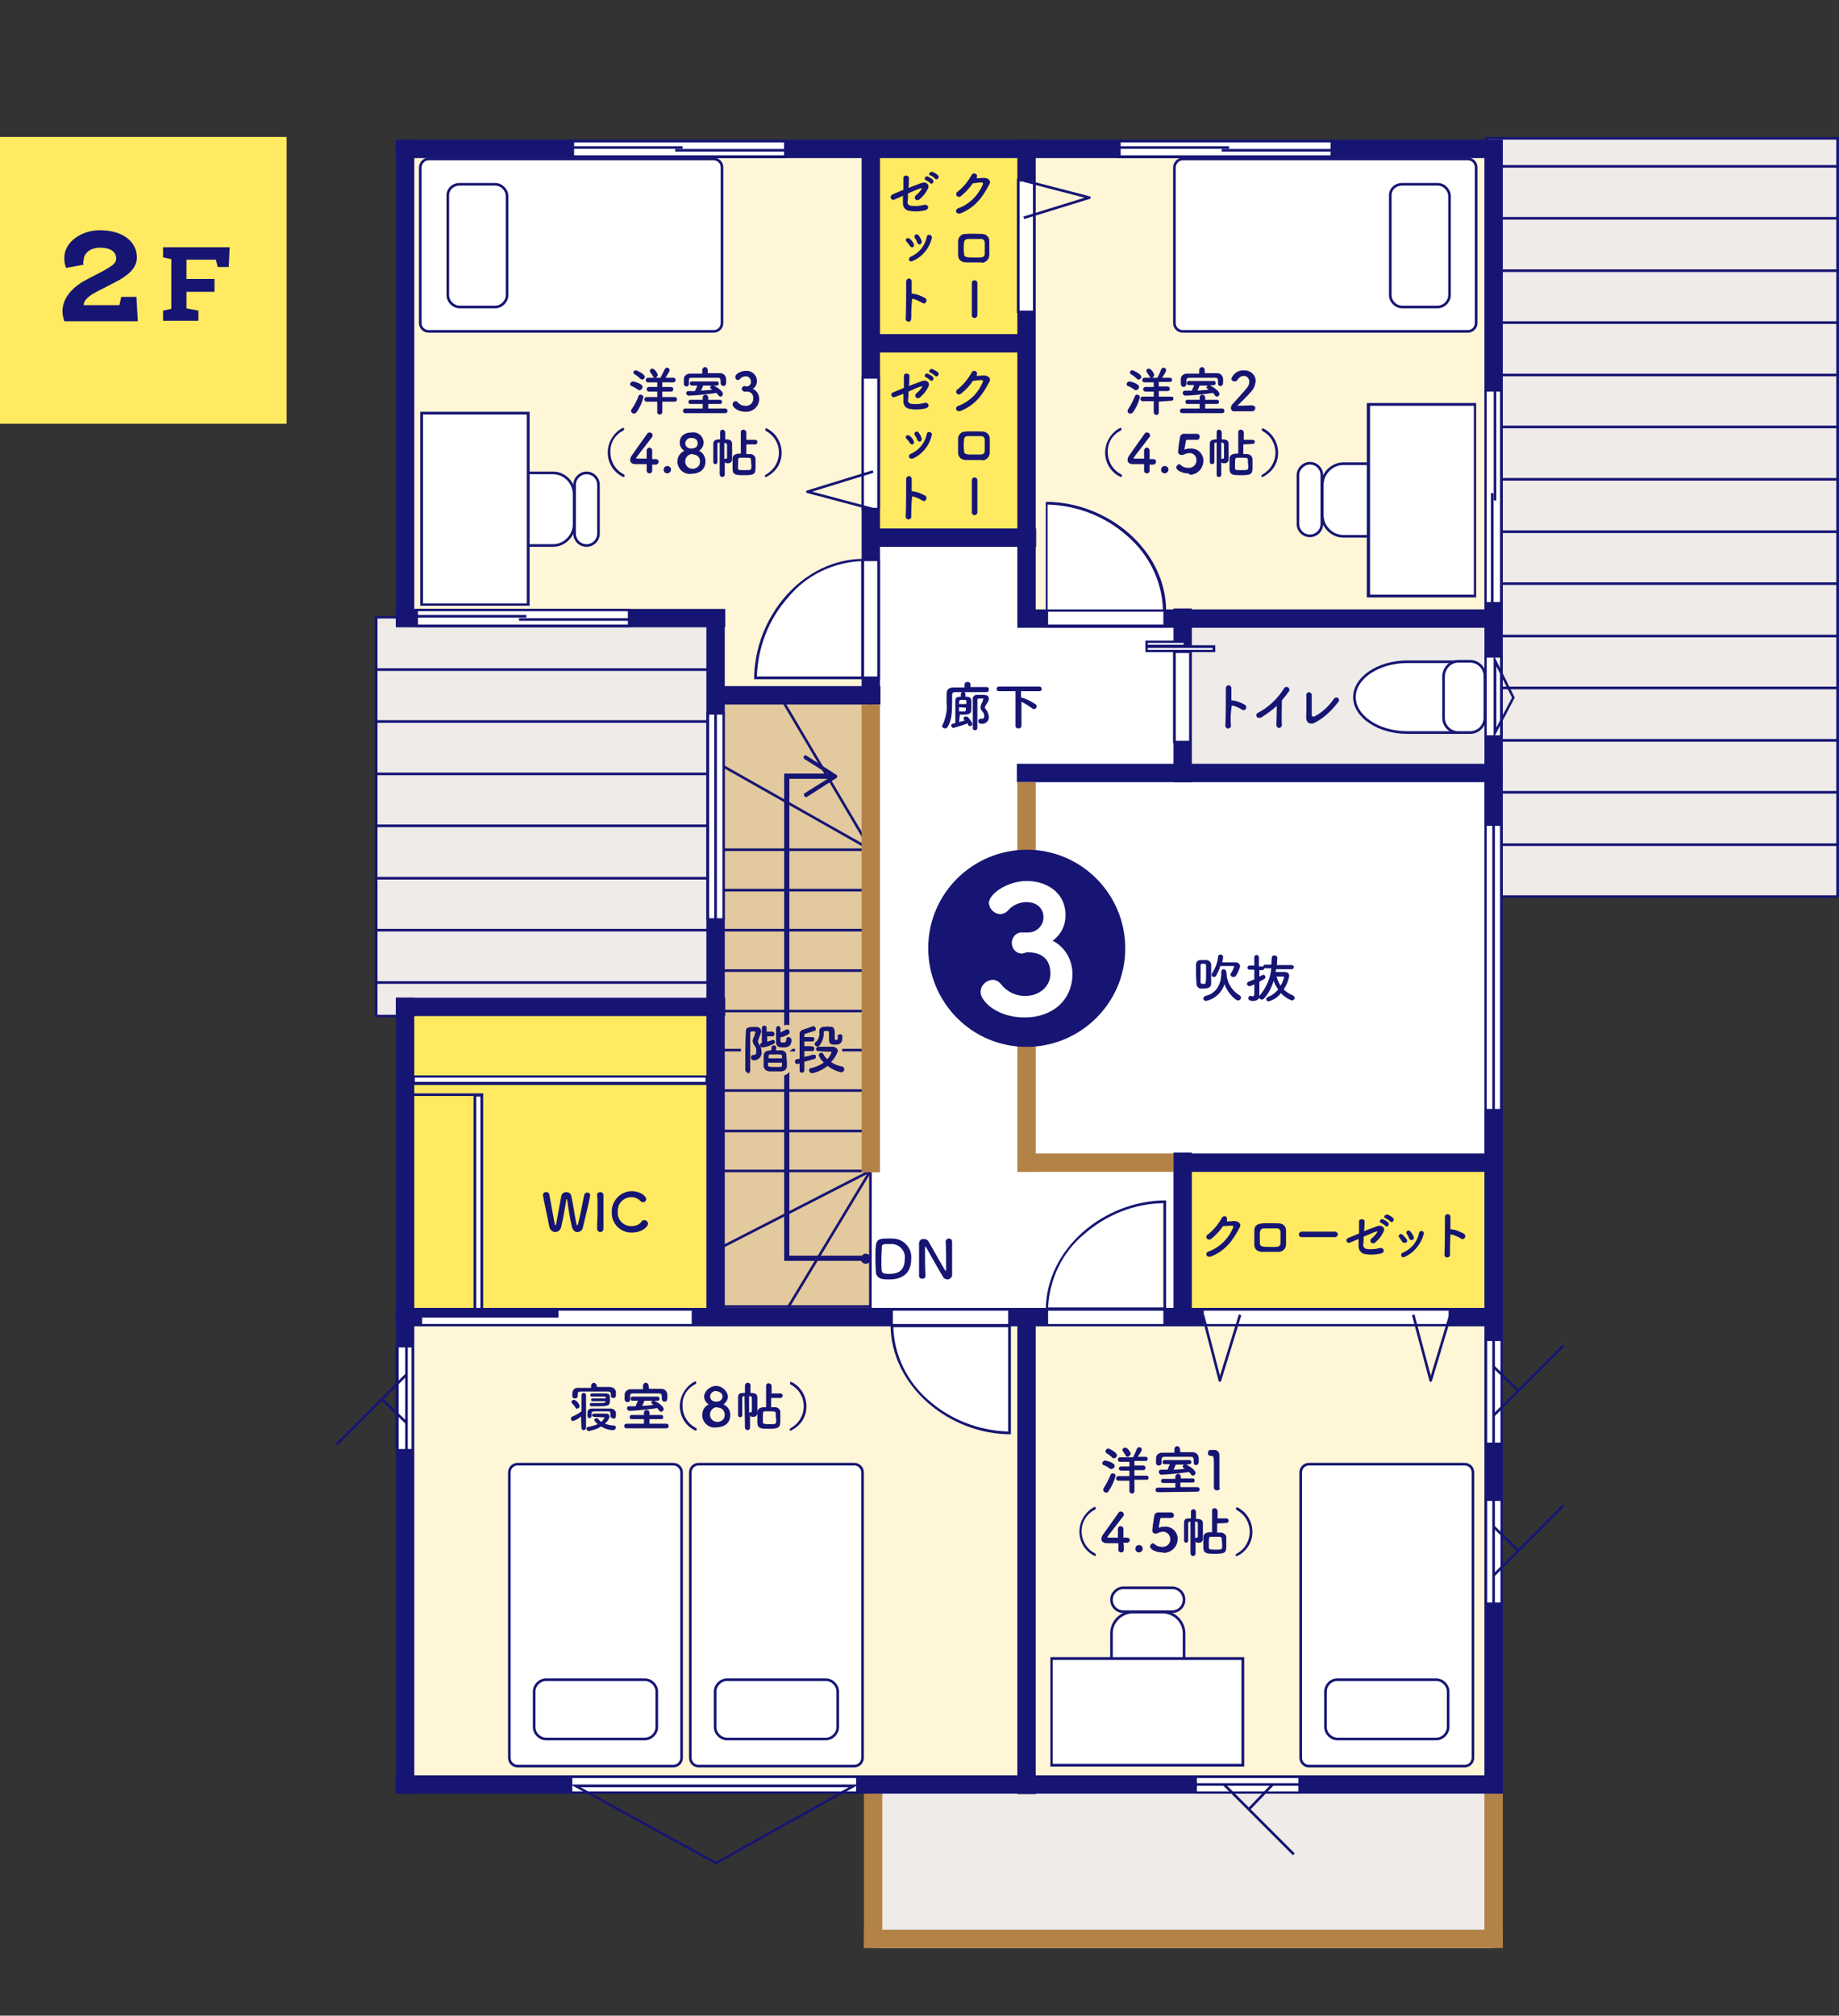 <?xml version="1.0" encoding="utf-8"?>
<!-- Generator: Adobe Illustrator 22.1.0, SVG Export Plug-In . SVG Version: 6.00 Build 0)  -->
<svg version="1.1" id="レイヤー_1" xmlns="http://www.w3.org/2000/svg" xmlns:xlink="http://www.w3.org/1999/xlink" x="0px"
	 y="0px" viewBox="0 0 400.4 438.6" style="enable-background:new 0 0 400.4 438.6;" xml:space="preserve">
<rect x="0" y="0" width="400.4" height="438.6" fill="#333333" stroke="none"/>
<style type="text/css">
	.st0{fill:#FFEA62;}
	.st1{fill:#161573;}
	.st2{fill:#FFFFFF;}
	.st3{fill:#EEEBE9;}
	.st4{fill:#EEEBE9;stroke:#161573;stroke-width:0.57;stroke-miterlimit:10;}
	.st5{fill:none;stroke:#161573;stroke-width:0.57;stroke-miterlimit:10;}
	.st6{fill:#B28247;}
	.st7{fill:#E3C99E;}
	.st8{fill:#FFF5D7;}
	.st9{fill:none;stroke:#161573;stroke-width:0.57;stroke-linecap:round;stroke-miterlimit:10;}
	.st10{fill:none;stroke:#161573;stroke-width:0.57;stroke-linejoin:round;}
	.st11{fill:none;stroke:#161573;stroke-width:0.57;stroke-linecap:round;stroke-linejoin:round;}
	.st12{fill:#FFFFFF;stroke:#161573;stroke-width:0.57;stroke-miterlimit:10;}
	.st13{fill:none;stroke:#161573;stroke-width:1.13;stroke-miterlimit:10;}
	.st14{fill:none;stroke:#E3C99E;stroke-width:2;}
	.st15{fill:#231815;}
</style>
<title>plan_ic02</title>
<g id="レイヤー_2_1_">
	<g id="内容">
		<g>
			<g>
				<rect y="29.8" class="st0" width="62.4" height="62.4"/>
				<path class="st1" d="M40.6,56.5v4.2h6.1v2.8h-6.1v3.6l2.6,0.5v2.2h-7.7v-2.2l1.8-0.4V56.4l-1.8-0.4v-2.2H50l-0.2,4.3h-2.4
					L47,56.5L40.6,56.5z"/>
				<path class="st1" d="M18.2,57.6l-3.8,0.7c-0.3-0.7-0.4-1.4-0.4-2.2c0-3.5,3.8-6,7.7-6c5.2,0,8.1,2.6,8.1,5.9
					c0,2.5-2.2,4.1-4.7,5.4l-3.5,1.8c-1.4,0.7-3.3,1.7-3.4,3.2H26l0.4-1.8h3.3l0.3,5.3H14c-0.2-0.7-0.4-1.4-0.4-2.1
					c0-3.3,2.6-5.6,5.5-7.1l3.3-1.7c2.1-1.2,2.9-1.7,2.9-2.8c0-0.8-0.5-2.3-3.5-2.3c-2.4,0-3.6,1.4-3.6,2.8
					C18.1,56.9,18.1,57.3,18.2,57.6z"/>
			</g>
			<g>
				<rect x="160.9" y="51.5" class="st2" width="164.3" height="280.7"/>
				<g>
					<g>
						<rect x="190.1" y="389.6" class="st3" width="135.1" height="34.3"/>
						<g>
							<polyline class="st4" points="81.9,221.1 81.9,134.3 155.8,134.3 155.8,221.1 							"/>
							<g>
								<line class="st5" x1="81.9" y1="145.7" x2="155.8" y2="145.7"/>
								<line class="st5" x1="81.9" y1="157" x2="155.8" y2="157"/>
								<line class="st5" x1="81.9" y1="168.4" x2="155.8" y2="168.4"/>
								<line class="st5" x1="81.9" y1="179.7" x2="155.8" y2="179.7"/>
								<line class="st5" x1="81.9" y1="191.1" x2="155.8" y2="191.1"/>
								<line class="st5" x1="81.9" y1="202.4" x2="155.8" y2="202.4"/>
								<line class="st5" x1="81.9" y1="213.8" x2="155.8" y2="213.8"/>
								<line class="st5" x1="81.9" y1="221.1" x2="155.8" y2="221.1"/>
							</g>
						</g>
						<g>
							<polyline class="st4" points="323.6,195.1 323.6,30.1 400.1,30.1 400.1,195.1 							"/>
							<g>
								<line class="st5" x1="400.1" y1="195.1" x2="323.6" y2="195.1"/>
								<line class="st5" x1="400.1" y1="183.8" x2="323.6" y2="183.8"/>
								<line class="st5" x1="400.1" y1="172.4" x2="323.6" y2="172.4"/>
								<line class="st5" x1="400.1" y1="161.1" x2="323.6" y2="161.1"/>
								<line class="st5" x1="400.1" y1="149.7" x2="323.6" y2="149.7"/>
								<line class="st5" x1="400.1" y1="138.4" x2="323.6" y2="138.4"/>
								<line class="st5" x1="400.1" y1="127" x2="323.6" y2="127"/>
								<line class="st5" x1="400.1" y1="115.7" x2="323.6" y2="115.7"/>
								<line class="st5" x1="400.1" y1="104.3" x2="323.6" y2="104.3"/>
								<line class="st5" x1="400.1" y1="92.9" x2="323.6" y2="92.9"/>
								<line class="st5" x1="400.1" y1="81.6" x2="323.6" y2="81.6"/>
								<line class="st5" x1="400.1" y1="70.2" x2="323.6" y2="70.2"/>
								<line class="st5" x1="400.1" y1="58.9" x2="323.6" y2="58.9"/>
								<line class="st5" x1="400.1" y1="47.5" x2="323.6" y2="47.5"/>
								<line class="st5" x1="400.1" y1="36.2" x2="323.6" y2="36.2"/>
							</g>
						</g>
						<g>
							<rect x="188.1" y="419.9" class="st6" width="139.1" height="4"/>
							<rect x="323.2" y="390.3" class="st6" width="4" height="33.5"/>
							<rect x="188.1" y="390.3" class="st6" width="4" height="33.5"/>
						</g>
					</g>
					<g>
						<rect x="256.5" y="134.2" class="st3" width="69" height="33"/>
						<rect x="155.8" y="151.6" class="st7" width="33.7" height="133"/>
						<rect x="88.2" y="219.4" class="st0" width="67.7" height="65.3"/>
						<rect x="88.2" y="284.6" class="st8" width="237.1" height="103.7"/>
						<polygon class="st8" points="88.2,31.4 88.2,113.9 88.2,113.9 88.2,134 155.8,134 155.8,151.6 189.5,151.6 189.5,134 
							189.5,130.3 189.5,116.7 222.9,116.7 222.9,134.2 325.5,134.2 325.5,116.7 325.5,111.1 325.5,31.4 						"/>
						<rect x="189.6" y="34.4" class="st0" width="33.3" height="82.3"/>
						<rect x="257" y="252" class="st0" width="68.2" height="32.6"/>
					</g>
					<g>
						<g>
							<g>
								<line class="st9" x1="189.6" y1="220" x2="156.7" y2="220"/>
								<line class="st9" x1="156.7" y1="228.5" x2="189.5" y2="228.5"/>
								<line class="st9" x1="156.7" y1="237.3" x2="189.5" y2="237.3"/>
								<line class="st9" x1="156.7" y1="246.1" x2="189.5" y2="246.1"/>
								<line class="st9" x1="156.7" y1="254.8" x2="189.5" y2="254.8"/>
								<line class="st9" x1="156.7" y1="271.6" x2="189.5" y2="254.8"/>
								<line class="st9" x1="171.7" y1="284.3" x2="189.5" y2="254.8"/>
								<line class="st9" x1="156.7" y1="284.3" x2="189.5" y2="284.3"/>
								<line class="st9" x1="189.6" y1="211.2" x2="156.7" y2="211.2"/>
								<line class="st9" x1="189.6" y1="202.4" x2="156.7" y2="202.4"/>
								<line class="st9" x1="189.6" y1="193.7" x2="156.7" y2="193.7"/>
								<line class="st9" x1="189.6" y1="184.9" x2="156.7" y2="184.9"/>
								<line class="st9" x1="189.6" y1="184.9" x2="170.6" y2="152.8"/>
								<line class="st9" x1="189.6" y1="184.9" x2="156.7" y2="166.3"/>
							</g>
							<polyline class="st9" points="189.5,284.7 189.6,152.8 156.7,152.8 156.6,284.3 							"/>
						</g>
						<rect x="323.2" y="30.4" class="st1" width="4" height="359.9"/>
						<rect x="86.2" y="386.3" class="st1" width="241" height="4"/>
						<rect x="86.2" y="284.6" class="st1" width="241" height="4"/>
						<rect x="86.2" y="30.4" class="st1" width="241" height="4"/>
						<rect x="86.2" y="217.1" class="st1" width="4" height="173.2"/>
						<rect x="86.2" y="30.4" class="st1" width="4" height="106"/>
						<rect x="153.8" y="134" class="st1" width="4" height="154.6"/>
						<rect x="86.2" y="132.5" class="st1" width="71.7" height="4"/>
						<rect x="86.2" y="217.1" class="st1" width="71.7" height="4"/>
						<rect x="255.5" y="251" class="st1" width="71.7" height="4"/>
						<rect x="255.5" y="250.8" class="st1" width="4" height="37.8"/>
						<rect x="255.5" y="132.4" class="st1" width="4" height="37.8"/>
						<rect x="153.9" y="149.3" class="st1" width="37.8" height="4"/>
						<rect x="187.8" y="115" class="st1" width="37.8" height="4"/>
						<rect x="187.8" y="72.7" class="st1" width="36.9" height="4"/>
						<rect x="221.4" y="166.2" class="st1" width="105.8" height="4"/>
						<rect x="221.5" y="284.7" class="st1" width="4" height="105.7"/>
						<rect x="187.6" y="30.5" class="st1" width="4" height="122.8"/>
						<rect x="187.6" y="153.3" class="st6" width="4" height="101.8"/>
						<rect x="221.5" y="132.6" class="st1" width="105.7" height="4"/>
						<rect x="221.5" y="30.4" class="st1" width="4" height="106"/>
						<g>
							<rect x="221.5" y="251" class="st6" width="34" height="4"/>
							<rect x="221.5" y="170.2" class="st6" width="4" height="84.8"/>
						</g>
					</g>
					<g>
						<g>
							<g>
								<rect x="187.9" y="121.8" class="st2" width="3.4" height="25.6"/>
								<path class="st1" d="M191,122.1v25.1h-2.9v-25.1H191 M191.6,121.6h-4v26.2h4V121.6z"/>
							</g>
							<g>
								<path class="st2" d="M164.5,147.5c0.1-13.8,10.7-25.5,23.3-25.6v25.6H164.5z"/>
								<path class="st1" d="M187.5,122.1v25.1h-22.7c0.2-6.4,2.6-12.5,6.8-17.2C175.5,125.2,181.3,122.4,187.5,122.1 M188.1,121.6
									c-13.4,0-23.9,12.7-23.9,26.2h23.9V121.6z"/>
							</g>
						</g>
						<g>
							<g>
								<rect x="194.2" y="285" class="st2" width="25.6" height="3.4"/>
								<path class="st1" d="M219.5,285.2v2.9h-25.1v-2.9H219.5 M220.1,284.7h-26.2v4h26.2V284.7z"/>
							</g>
							<g>
								<path class="st2" d="M219.8,311.8c-13.8-0.1-25.4-10.7-25.6-23.3h25.6V311.8z"/>
								<path class="st1" d="M219.5,288.8v22.7c-6.3-0.2-12.4-2.5-17.2-6.7c-4.7-4-7.6-9.8-7.8-16H219.5 M220.1,288.2h-26.2
									c0,13.4,12.7,23.9,26.2,23.9V288.2L220.1,288.2z"/>
							</g>
						</g>
						<g>
							<g>
								<rect x="228" y="284.9" class="st2" width="25.6" height="3.4"/>
								<path class="st1" d="M253.3,285.2v2.9h-25.1v-2.9H253.3 M253.9,284.6h-26.2v4h26.2V284.6z"/>
							</g>
							<g>
								<path class="st2" d="M228,284.8c0.2-12.6,11.8-23.1,25.6-23.3v23.3H228z"/>
								<path class="st1" d="M253.3,261.8v22.7h-25.1c0.3-6.2,3.1-12,7.8-15.9C240.9,264.3,247,261.9,253.3,261.8 M253.9,261.2
									c-13.5,0-26.2,10.5-26.2,23.9h26.2V261.2L253.9,261.2z"/>
							</g>
						</g>
						<g>
							<g>
								<rect x="228" y="132.8" class="st2" width="25.6" height="3.4"/>
								<path class="st1" d="M253.3,133.1v2.8h-25.1v-2.8H253.3 M253.9,132.6h-26.2v4h26.2V132.6z"/>
							</g>
							<g>
								<path class="st2" d="M228,132.8v-23.3c13.8,0.1,25.5,10.7,25.6,23.3L228,132.8z"/>
								<path class="st1" d="M228.2,109.8c6.4,0.2,12.5,2.6,17.2,6.8c4.7,4,7.6,9.8,7.8,16h-25.1V109.8 M227.7,109.2V133h26.2
									C253.9,119.7,241.2,109.2,227.7,109.2z"/>
							</g>
						</g>
						<g>
							<g>
								<rect x="154.1" y="155.2" class="st2" width="3.4" height="44.8"/>
								<path class="st1" d="M154.4,155.5h2.9v44.3h-2.9V155.5 M153.8,154.9v45.4h4v-45.4H153.8z"/>
							</g>
							<line class="st5" x1="155.8" y1="200.3" x2="155.8" y2="154.9"/>
						</g>
						<g>
							<g>
								<rect x="323.5" y="179.4" class="st2" width="3.4" height="62.1"/>
								<path class="st1" d="M326.6,179.7v61.6h-2.9v-61.6H326.6 M327.2,179.1h-4v62.7h4V179.1z"/>
							</g>
							<line class="st5" x1="325.2" y1="241.8" x2="325.2" y2="179.1"/>
						</g>
						<g>
							<g>
								<rect x="124.3" y="386.6" class="st2" width="62.4" height="3.4"/>
								<path class="st1" d="M186.4,386.9v2.9h-61.8v-2.9L186.4,386.9 M187,386.3h-63v4h63L187,386.3L187,386.3z"/>
							</g>
							<path class="st1" d="M184.8,388.9l-28.9,16.2l-29.5-16.2H184.8 M187,388.3h-62.8l31.7,17.4L187,388.3L187,388.3z"/>
						</g>
						<g>
							<g>
								<rect x="90.7" y="132.8" class="st2" width="46.3" height="3.4"/>
								<path class="st1" d="M136.7,133v2.9H91V133H136.7 M137.3,132.5H90.4v4h46.9L137.3,132.5L137.3,132.5z"/>
							</g>
							<g>
								<line class="st5" x1="114.6" y1="134.1" x2="90.4" y2="134.1"/>
								<line class="st5" x1="137.3" y1="134.8" x2="113" y2="134.8"/>
							</g>
						</g>
						<g>
							<g>
								<rect x="243.7" y="30.7" class="st2" width="46.3" height="3.4"/>
								<path class="st1" d="M289.7,31v2.8H244V31H289.7 M290.3,30.4h-46.9v4h46.9C290.3,34.4,290.3,30.4,290.3,30.4z"/>
							</g>
							<g>
								<line class="st5" x1="267.6" y1="32.1" x2="243.4" y2="32.1"/>
								<line class="st5" x1="290.3" y1="32.7" x2="266" y2="32.7"/>
							</g>
						</g>
						<g>
							<g>
								<rect x="323.5" y="85" class="st2" width="3.4" height="46.3"/>
								<path class="st1" d="M326.6,85.2V131h-2.9V85.2H326.6 M327.2,84.7h-4v46.9h4V84.7z"/>
							</g>
							<g>
								<line class="st5" x1="325.5" y1="108.9" x2="325.5" y2="84.7"/>
								<line class="st5" x1="324.9" y1="131.6" x2="324.9" y2="107.3"/>
							</g>
						</g>
						<g>
							<g>
								<rect x="124.7" y="30.7" class="st2" width="46.3" height="3.4"/>
								<path class="st1" d="M170.7,31v2.8H125V31H170.7 M171.3,30.4h-46.9v4h46.9L171.3,30.4L171.3,30.4z"/>
							</g>
							<g>
								<line class="st5" x1="148.6" y1="32.1" x2="124.4" y2="32.1"/>
								<line class="st5" x1="171.3" y1="32.7" x2="147" y2="32.7"/>
							</g>
						</g>
						<g>
							<g>
								<rect x="261.8" y="284.9" class="st2" width="53.9" height="3.4"/>
								<path class="st1" d="M315.4,285.2v2.9h-53.3v-2.9H315.4 M316,284.6h-54.4v4H316L316,284.6L316,284.6z"/>
							</g>
							<polyline class="st10" points="261.9,286.1 265.6,300.4 270,286.1 							"/>
							<polyline class="st10" points="307.7,286.1 311.5,300.4 315.8,286.1 							"/>
						</g>
						<g>
							<g>
								<rect x="255.7" y="141.8" class="st2" width="3.4" height="19.7"/>
								<path class="st1" d="M258.9,142.1v19.1H256v-19.1H258.9 M259.4,141.5h-4v20.2h4V141.5z"/>
							</g>
							<g>
								<g>
									<rect x="249.6" y="140.7" class="st2" width="14.7" height="0.9"/>
									<path class="st1" d="M264,141v0.4h-14.1V141H264 M264.6,140.4h-15.2v1.5h15.2L264.6,140.4L264.6,140.4z"/>
								</g>
								<g>
									<rect x="249.6" y="139.6" class="st2" width="8.4" height="0.9"/>
									<path class="st1" d="M257.7,139.9v0.4h-7.8v-0.4H257.7 M258.3,139.4h-8.9v1.5h8.9V139.4z"/>
								</g>
							</g>
						</g>
						<g>
							<g>
								<g>
									<g>
										<rect x="323.5" y="291.5" class="st2" width="3.4" height="22.6"/>
										<path class="st1" d="M323.8,291.8h2.9v22.1h-2.9V291.8 M323.2,291.2v23.2h4v-23.2H323.2z"/>
									</g>
									<line class="st5" x1="325.2" y1="291.2" x2="325.2" y2="314.4"/>
								</g>
								<line class="st5" x1="340.4" y1="292.8" x2="325.2" y2="308"/>
							</g>
							<line class="st5" x1="325.2" y1="297.4" x2="330.6" y2="302.6"/>
						</g>
						<g>
							<g>
								<g>
									<g>
										<rect x="323.5" y="326.3" class="st2" width="3.4" height="22.6"/>
										<path class="st1" d="M323.8,326.6h2.9v22.1h-2.9V326.6 M323.2,326v23.2h4V326H323.2z"/>
									</g>
									<line class="st5" x1="325.2" y1="326" x2="325.2" y2="349.2"/>
								</g>
								<line class="st5" x1="340.4" y1="327.6" x2="325.2" y2="342.8"/>
							</g>
							<line class="st5" x1="325.2" y1="332.2" x2="330.6" y2="337.4"/>
						</g>
						<g>
							<g>
								<g>
									<g>
										<rect x="86.4" y="292.9" class="st2" width="3.4" height="22.6"/>
										<path class="st1" d="M89.6,293.2v22.1h-2.8v-22.1H89.6 M90.1,292.6h-4v23.2h4V292.6z"/>
									</g>
									<line class="st5" x1="88.5" y1="315.8" x2="88.5" y2="292.6"/>
								</g>
								<line class="st5" x1="73.3" y1="314.3" x2="88.5" y2="299.1"/>
							</g>
							<line class="st5" x1="88.5" y1="309.6" x2="83.1" y2="304.4"/>
						</g>
						<g>
							<g>
								<g>
									<g>
										<rect x="260.4" y="386.6" class="st2" width="22.6" height="3.4"/>
										<path class="st1" d="M282.7,386.9v2.9h-22.1v-2.9L282.7,386.9 M283.3,386.3h-23.2v4h23.2V386.3z"/>
									</g>
									<line class="st5" x1="283.3" y1="388.3" x2="260.1" y2="388.3"/>
								</g>
								<line class="st5" x1="281.7" y1="403.5" x2="266.5" y2="388.3"/>
							</g>
							<line class="st5" x1="277.1" y1="388.3" x2="271.9" y2="393.7"/>
						</g>
						<g>
							<g>
								<rect x="323.5" y="142.8" class="st2" width="3.4" height="17.5"/>
								<path class="st1" d="M326.6,143.1V160h-2.9v-16.9H326.6 M327.2,142.5h-4v18.1h4V142.5z"/>
							</g>
							<path class="st1" d="M325.8,145l3.4,6.8l-3.4,6.5V145 M325.2,142.5v18.1l4.6-8.8C329.8,151.8,325.2,142.5,325.2,142.5z"/>
						</g>
						<g>
							<g>
								<rect x="91.6" y="284.9" class="st2" width="59.3" height="3.4"/>
								<path class="st1" d="M150.6,285.2v2.9H91.9v-2.9H150.6 M151.2,284.6H91.4v4h59.9V284.6z"/>
							</g>
							<rect x="91.4" y="284.6" class="st1" width="30.2" height="2.1"/>
						</g>
						<g>
							<g>
								<rect x="187.9" y="82.1" class="st2" width="3.4" height="28.7"/>
								<path class="st1" d="M191,82.4v28.1h-2.9V82.4H191 M191.6,81.8h-4v29.2h4C191.6,111.1,191.6,81.8,191.6,81.8z"/>
							</g>
							<polyline class="st10" points="190.1,110.8 175.8,107 190.1,102.6 							"/>
						</g>
						<g>
							<g>
								<rect x="221.8" y="39.2" class="st2" width="3.4" height="28.7"/>
								<path class="st1" d="M224.9,39.5v28.1H222V39.5H224.9 M225.4,38.9h-4v29.2h4V38.9z"/>
							</g>
							<polyline class="st10" points="222.9,39.3 237.2,43 222.9,47.4 							"/>
						</g>
					</g>
					<g>
						<g>
							<g>
								<path class="st2" d="M285,318.6h33.9c1,0,1.8,0.8,1.8,1.8v62.1c0,1-0.8,1.8-1.8,1.8H285c-1,0-1.8-0.8-1.8-1.8v-62.1
									C283.2,319.4,284,318.6,285,318.6z"/>
								<path class="st11" d="M285,318.6h33.9c1,0,1.8,0.8,1.8,1.8v62.1c0,1-0.8,1.8-1.8,1.8H285c-1,0-1.8-0.8-1.8-1.8v-62.1
									C283.2,319.4,284,318.6,285,318.6z"/>
							</g>
							<path class="st11" d="M291.2,365.5h21.5c1.4,0,2.6,1.2,2.6,2.6v7.7c0,1.4-1.2,2.6-2.6,2.6h-21.5c-1.4,0-2.6-1.2-2.6-2.6v-7.7
								C288.6,366.7,289.7,365.5,291.2,365.5z"/>
						</g>
						<g>
							<g>
								<path class="st2" d="M257.5,34.6h62.1c1,0,1.8,0.8,1.8,1.8v33.9c0,1-0.8,1.8-1.8,1.8h-62.1c-1,0-1.8-0.8-1.8-1.8V36.5
									C255.7,35.5,256.5,34.6,257.5,34.6z"/>
								<path class="st11" d="M257.5,34.6h62.1c1,0,1.8,0.8,1.8,1.8v33.9c0,1-0.8,1.8-1.8,1.8h-62.1c-1,0-1.8-0.8-1.8-1.8V36.5
									C255.7,35.5,256.5,34.6,257.5,34.6z"/>
							</g>
							<path class="st11" d="M305.3,40.1h7.7c1.4,0,2.6,1.2,2.6,2.6v21.5c0,1.4-1.2,2.6-2.6,2.6h-7.7c-1.4,0-2.6-1.2-2.6-2.6V42.7
								C302.6,41.2,303.8,40.1,305.3,40.1z"/>
						</g>
						<g>
							<g>
								<g>
									<path class="st2" d="M152.1,318.6H186c1,0,1.8,0.8,1.8,1.8v62.1c0,1-0.8,1.8-1.8,1.8h-33.9c-1,0-1.8-0.8-1.8-1.8v-62.1
										C150.3,319.4,151.1,318.6,152.1,318.6z"/>
									<path class="st11" d="M152.1,318.6H186c1,0,1.8,0.8,1.8,1.8v62.1c0,1-0.8,1.8-1.8,1.8h-33.9c-1,0-1.8-0.8-1.8-1.8v-62.1
										C150.3,319.4,151.1,318.6,152.1,318.6z"/>
								</g>
								<path class="st11" d="M158.3,365.5h21.5c1.4,0,2.6,1.2,2.6,2.6v7.7c0,1.4-1.2,2.6-2.6,2.6h-21.5c-1.4,0-2.6-1.2-2.6-2.6
									v-7.7C155.7,366.7,156.9,365.5,158.3,365.5z"/>
							</g>
							<g>
								<g>
									<path class="st2" d="M112.7,318.6h33.9c1,0,1.8,0.8,1.8,1.8v62.1c0,1-0.8,1.8-1.8,1.8h-33.9c-1,0-1.8-0.8-1.8-1.8v-62.1
										C110.9,319.4,111.7,318.6,112.7,318.6z"/>
									<path class="st11" d="M112.7,318.6h33.9c1,0,1.8,0.8,1.8,1.8v62.1c0,1-0.8,1.8-1.8,1.8h-33.9c-1,0-1.8-0.8-1.8-1.8v-62.1
										C110.9,319.4,111.7,318.6,112.7,318.6z"/>
								</g>
								<path class="st11" d="M118.9,365.5h21.5c1.4,0,2.6,1.2,2.6,2.6v7.7c0,1.4-1.2,2.6-2.6,2.6h-21.5c-1.4,0-2.6-1.2-2.6-2.6
									v-7.7C116.3,366.7,117.5,365.5,118.9,365.5z"/>
							</g>
						</g>
						<g>
							<g>
								<path class="st12" d="M242,362v-6.6c0-2.5,2.1-4.6,4.6-4.6h6.6c2.5,0,4.6,2.1,4.6,4.6v6.6c0,2.5-2.1,4.6-4.6,4.6h-6.6
									C244,366.6,242,364.6,242,362z"/>
								<g>
									<path class="st2" d="M244.6,345.5h10.6c1.5,0,2.6,1.2,2.6,2.6v0c0,1.5-1.2,2.6-2.6,2.6h-10.6c-1.5,0-2.6-1.2-2.6-2.6v0
										C242,346.7,243.2,345.5,244.6,345.5z"/>
									<path class="st5" d="M244.6,345.5h10.6c1.5,0,2.6,1.2,2.6,2.6v0c0,1.5-1.2,2.6-2.6,2.6h-10.6c-1.5,0-2.6-1.2-2.6-2.6v0
										C242,346.7,243.2,345.5,244.6,345.5z"/>
								</g>
							</g>
							<g>
								<rect x="229" y="360.9" class="st2" width="41.7" height="23.2"/>
								<path class="st1" d="M270.3,361.2v22.6h-41.1v-22.6H270.3 M270.9,360.6h-42.2v23.8h42.2V360.6z"/>
							</g>
						</g>
						<g>
							<g>
								<path class="st12" d="M299.1,116.7h-6.6c-2.5,0-4.6-2.1-4.6-4.6v-6.6c0-2.5,2.1-4.6,4.6-4.6h6.6c2.5,0,4.6,2.1,4.6,4.6v6.6
									C303.7,114.6,301.7,116.7,299.1,116.7z"/>
								<g>
									<path class="st2" d="M285.2,100.8L285.2,100.8c1.5,0,2.6,1.2,2.6,2.6V114c0,1.5-1.2,2.6-2.6,2.6h0c-1.5,0-2.6-1.2-2.6-2.6
										v-10.6C282.6,102,283.8,100.8,285.2,100.8z"/>
									<path class="st5" d="M285.2,100.8L285.2,100.8c1.5,0,2.6,1.2,2.6,2.6V114c0,1.5-1.2,2.6-2.6,2.6h0c-1.5,0-2.6-1.2-2.6-2.6
										v-10.6C282.6,102,283.8,100.8,285.2,100.8z"/>
								</g>
							</g>
							<g>
								<rect x="298" y="88" class="st2" width="23.2" height="41.7"/>
								<path class="st1" d="M320.9,88.3v41.1h-22.6V88.3H320.9 M321.4,87.7h-23.8V130h23.8V87.7L321.4,87.7z"/>
							</g>
						</g>
						<g>
							<g>
								<path class="st2" d="M93.3,34.6h62.1c1,0,1.8,0.8,1.8,1.8v33.9c0,1-0.8,1.8-1.8,1.8H93.3c-1,0-1.8-0.8-1.8-1.8V36.5
									C91.5,35.5,92.3,34.6,93.3,34.6z"/>
								<path class="st11" d="M93.3,34.6h62.1c1,0,1.8,0.8,1.8,1.8v33.9c0,1-0.8,1.8-1.8,1.8H93.3c-1,0-1.8-0.8-1.8-1.8V36.5
									C91.5,35.5,92.3,34.6,93.3,34.6z"/>
							</g>
							<path class="st11" d="M100.1,40.1h7.7c1.4,0,2.6,1.2,2.6,2.6v21.5c0,1.4-1.2,2.6-2.6,2.6h-7.7c-1.4,0-2.6-1.2-2.6-2.6V42.7
								C97.4,41.2,98.6,40.1,100.1,40.1z"/>
						</g>
						<g>
							<g>
								<path class="st12" d="M113.8,102.9h6.6c2.5,0,4.6,2.1,4.6,4.6v6.6c0,2.5-2.1,4.6-4.6,4.6h-6.6c-2.5,0-4.6-2.1-4.6-4.6v-6.6
									C109.2,105,111.3,102.9,113.8,102.9z"/>
								<g>
									<path class="st2" d="M127.7,102.9L127.7,102.9c1.5,0,2.6,1.2,2.6,2.6v10.6c0,1.5-1.2,2.6-2.6,2.6l0,0
										c-1.5,0-2.6-1.2-2.6-2.6v-10.6C125.1,104.1,126.3,102.9,127.7,102.9z"/>
									<path class="st5" d="M127.7,102.9L127.7,102.9c1.5,0,2.6,1.2,2.6,2.6v10.6c0,1.5-1.2,2.6-2.6,2.6l0,0
										c-1.5,0-2.6-1.2-2.6-2.6v-10.6C125.1,104.1,126.3,102.9,127.7,102.9z"/>
								</g>
							</g>
							<g>
								<rect x="91.8" y="89.9" class="st2" width="23.2" height="41.6"/>
								<path class="st1" d="M114.7,90.2v41.1H92.1V90.2H114.7 M115.3,89.6H91.5v42.2h23.8V89.6z"/>
							</g>
						</g>
						<g>
							<g>
								<path class="st2" d="M317.9,159.4h-11.5c-6.3,0-11.5-3.5-11.5-7.7c0-4.2,5.2-7.7,11.5-7.7h11.5"/>
								<path class="st11" d="M317.9,159.4h-11.5c-6.3,0-11.5-3.5-11.5-7.7c0-4.2,5.2-7.7,11.5-7.7h11.5"/>
							</g>
							<g>
								<path class="st2" d="M317.5,143.9h2.6c1.7,0,3.2,1.4,3.2,3.2v9.1c0,1.7-1.4,3.2-3.2,3.2h-2.6c-1.7,0-3.2-1.4-3.2-3.2v-9.1
									C314.4,145.3,315.8,143.9,317.5,143.9z"/>
								<path class="st11" d="M317.5,143.9h2.6c1.7,0,3.2,1.4,3.2,3.2v9.1c0,1.7-1.4,3.2-3.2,3.2h-2.6c-1.7,0-3.2-1.4-3.2-3.2v-9.1
									C314.4,145.3,315.8,143.9,317.5,143.9z"/>
							</g>
						</g>
						<g>
							<rect x="90.1" y="234.2" class="st2" width="63.9" height="1.5"/>
							<path class="st1" d="M153.6,234.5v0.9H90.3v-0.9H153.6 M154.2,234H89.8v2.1h64.4L154.2,234L154.2,234z"/>
						</g>
						<g>
							<g>
								<rect x="103.4" y="238.3" class="st2" width="1.5" height="46.5"/>
								<path class="st1" d="M104.6,238.6v46h-0.9v-46H104.6 M105.2,238h-2.1v47.1h2.1V238L105.2,238z"/>
							</g>
							<line class="st5" x1="90.1" y1="238.2" x2="105.2" y2="238.2"/>
						</g>
					</g>
					<g>
						<polyline class="st13" points="188.6,273.8 171.3,273.8 171.3,168.9 181.3,168.9 						"/>
						<path class="st1" d="M188.5,272.8c0.6,0,1.1,0.5,1.1,1.1s-0.5,1.1-1.1,1.1c-0.6,0-1.1-0.5-1.1-1.1c0,0,0,0,0,0
							C187.5,273.2,188,272.8,188.5,272.8z"/>
						<path class="st1" d="M175.1,173.2c-0.1-0.2-0.1-0.5,0.1-0.6l5.9-3.7l-5.9-3.7c-0.2-0.1-0.3-0.4-0.2-0.6s0.4-0.3,0.6-0.2
							c0,0,0.1,0,0.1,0.1l6.4,4.1c0.2,0.1,0.3,0.4,0.1,0.6c0,0.1-0.1,0.1-0.1,0.1l-6.4,4.1c-0.1,0-0.2,0.1-0.2,0.1
							C175.3,173.4,175.2,173.3,175.1,173.2z"/>
					</g>
					<g>
						<g>
							<path class="st1" d="M268,157.8c0.1,0.3-0.2,0.7-0.5,0.7c-0.3,0.1-0.7-0.2-0.7-0.5c0,0,0-0.1,0-0.2c0.1-1.9,0.1-6.4,0.1-8.1
								c0-0.3,0.3-0.6,0.6-0.6s0.6,0.3,0.6,0.6c0,0.6,0,1.6,0,2.7h0.2c1,0.1,1.9,0.5,2.8,1c0.6,0.5,0,1.5-0.7,1
								c-0.7-0.4-1.5-0.8-2.2-0.9C267.9,155.2,267.9,156.8,268,157.8z"/>
							<path class="st1" d="M274.8,156c-1.1,0.7-1.7-0.5-0.9-0.9c2.3-1.2,4.2-3,5.6-5.2c0.1-0.3,0.4-0.5,0.8-0.4
								c0.3,0.1,0.5,0.4,0.4,0.8c0,0.1-0.1,0.2-0.1,0.2c-0.5,0.7-1,1.3-1.5,1.9c0,1.2-0.1,4.2,0,5.4c0,0.3-0.3,0.6-0.6,0.6
								c-0.3,0-0.6-0.3-0.6-0.6c0-0.9,0.1-2.8,0.1-4.2C277,154.5,275.9,155.3,274.8,156z"/>
							<path class="st1" d="M286.2,157.3c-0.8,0.4-1.8,0.1-1.8-1.1s0.1-4.1,0-4.9c0-0.3,0.2-0.6,0.5-0.7c0.3,0,0.6,0.2,0.7,0.5
								c0,0.1,0,0.1,0,0.2c0,0.8,0,3.4,0,4.3c0,0.3,0.3,0.4,0.6,0.3c1.7-0.9,3.1-2.2,4.2-3.8c0.2-0.3,0.5-0.4,0.8-0.3
								s0.4,0.5,0.3,0.8c0,0,0,0.1-0.1,0.1C290,154.6,288.3,156.2,286.2,157.3z"/>
						</g>
						<g>
							<path class="st1" d="M267.2,265.8c0.5,0,1.1-0.1,1.5-0.1c0.9,0,1.7,0.6,1.2,1.4c-1.4,2.7-3,5-6.2,6.3c-1,0.4-1.5-0.8-0.5-1.1
								c2.4-0.9,4.3-2.8,5.3-5.2c0.1-0.2,0-0.4-0.3-0.4c-0.5,0-1.3,0.1-1.9,0.1c-0.7,1-1.6,2-2.6,2.8c-0.8,0.5-1.5-0.5-0.7-1
								c1.3-1,2.3-2.3,3.1-3.7c0.2-0.3,0.6-0.3,0.8-0.2c0.3,0.2,0.3,0.6,0.2,0.8l0,0L267.2,265.8z"/>
							<path class="st1" d="M278.3,272.4c-1.4,0-2.2,0-3.4,0s-1.8-0.6-1.8-1.6c0-1.1,0-2,0-3s0.5-1.5,1.8-1.6s2.4,0,3.5,0
								c0.9,0,1.6,0.6,1.6,1.5c0,1,0,2.1,0,3.1c0,0.9-0.7,1.6-1.6,1.6C278.3,272.4,278.3,272.4,278.3,272.4z M278.8,268.1
								c0-0.4-0.3-0.8-0.7-0.8c0,0-0.1,0-0.1,0c-1,0-1.9,0-2.8,0c-0.6,0-0.8,0.4-0.9,0.8c0,0.8,0,1.6,0,2.4c0,0.5,0.3,0.7,0.9,0.8
								c1.1,0,1.8,0.1,2.8,0c0.4,0,0.8-0.3,0.8-0.7c0,0,0,0,0-0.1C278.8,269.8,278.8,268.8,278.8,268.1z"/>
							<path class="st1" d="M283.4,269.2c-0.3,0-0.6-0.2-0.6-0.5c0,0,0,0,0-0.1c0-0.3,0.3-0.6,0.6-0.6c0,0,0,0,0,0h7.2
								c0.3,0,0.6,0.2,0.7,0.5c0,0.3-0.2,0.6-0.5,0.7c-0.1,0-0.1,0-0.2,0H283.4z"/>
							<path class="st1" d="M293.9,270.4c-0.3,0.1-0.6,0-0.7-0.3c-0.1-0.3,0-0.6,0.3-0.7c0.2-0.1,1.2-0.5,2.4-1c0-1,0-1.9,0-2.6
								s1.2-0.6,1.2-0.1c0,0.6,0,1.4-0.1,2.2c1.2-0.5,2.4-0.9,2.9-1.1c0.9-0.3,1.7,0.3,1.4,1.1c-0.4,0.9-1,1.7-1.8,2.4
								c-0.8,0.7-1.5-0.2-0.9-0.8c0.5-0.4,0.9-0.8,1.2-1.3c0.2-0.3,0.1-0.3-0.2-0.2c-0.4,0.1-1.5,0.6-2.7,1.1c0,0.7,0,1.3-0.1,1.8
								c0,0.4,0.3,0.9,1,0.9c0.8,0.1,1.7,0,2.5-0.2c1-0.3,1.5,1,0.2,1.2c-1,0.2-2.1,0.3-3.1,0.1c-0.9,0-1.6-0.8-1.6-1.7c0,0,0,0,0,0
								c0-0.4,0-1,0-1.6L293.9,270.4z M300.7,266.1c-0.6-0.2-0.1-1,0.4-0.8c0.4,0.2,0.8,0.4,1.1,0.7c0.5,0.5-0.2,1.2-0.6,0.7
								C301.4,266.5,301.1,266.3,300.7,266.1z M301.7,265.1c-0.6-0.2-0.2-0.9,0.4-0.8c0.4,0.1,0.8,0.4,1.2,0.7
								c0.5,0.5-0.2,1.2-0.6,0.8C302.4,265.5,302.1,265.3,301.7,265.1L301.7,265.1z"/>
							<path class="st1" d="M305.3,270.2c-0.2-0.3-0.4-0.6-0.6-0.9c-0.5-0.4,0.2-1.1,0.7-0.6c0.3,0.3,0.6,0.6,0.9,1
								c0.1,0.3,0.1,0.6-0.2,0.7C305.8,270.5,305.4,270.4,305.3,270.2z M305.1,273.3c-0.1-0.3,0-0.6,0.3-0.7c0,0,0,0,0,0
								c1.9-0.8,3.2-2.4,3.6-4.4c0.1-0.3,0.5-0.4,0.7-0.3c0.2,0.1,0.4,0.3,0.3,0.6c-0.6,2.2-2.1,4.1-4.2,5
								C305.6,273.7,305.3,273.6,305.1,273.3C305.1,273.3,305.1,273.3,305.1,273.3L305.1,273.3z M306.8,269.5
								c-0.1-0.4-0.3-0.7-0.5-1c-0.4-0.5,0.4-1.1,0.8-0.5c0.3,0.3,0.5,0.7,0.7,1.1c0.1,0.3,0,0.6-0.3,0.7S307,269.8,306.8,269.5
								L306.8,269.5L306.8,269.5z"/>
							<path class="st1" d="M315.7,272.9c0.1,0.3-0.2,0.7-0.5,0.7c-0.3,0.1-0.7-0.2-0.7-0.5c0,0,0-0.1,0-0.2
								c0.1-1.9,0.1-6.4,0.1-8.1c0-0.8,1.2-0.8,1.2,0c0,0.6,0,1.6,0,2.7h0.2c1,0.1,1.9,0.5,2.8,1c0.6,0.5-0.1,1.5-0.7,1
								c-0.7-0.4-1.5-0.8-2.3-0.9C315.7,270.3,315.7,272,315.7,272.9z"/>
						</g>
						<g>
							<path class="st1" d="M212.7,81.8l1.5-0.1c0.9,0,1.7,0.6,1.2,1.4c-1.4,2.7-3,5-6.2,6.3c-1,0.4-1.5-0.8-0.5-1.1
								c2.4-0.9,4.3-2.8,5.3-5.2c0.1-0.2,0-0.4-0.3-0.4c-0.5,0-1.3,0.1-1.9,0.2c-0.7,1.1-1.6,2-2.6,2.8c-0.8,0.5-1.4-0.5-0.7-1
								c1.3-1,2.3-2.3,3.1-3.7c0.4-0.7,1.5-0.1,1,0.7L212.7,81.8z"/>
							<path class="st1" d="M213.8,100.1c-1.4,0-2.2,0-3.4,0s-1.8-0.7-1.8-1.6c0-1.2,0-2,0-3c0-0.9,0.7-1.6,1.6-1.6
								c0.1,0,0.1,0,0.2,0c1.3-0.1,2.4,0,3.5,0c0.8,0,1.6,0.6,1.6,1.5c0,1,0,2.1,0,3.1c0,0.9-0.7,1.6-1.6,1.7
								C213.9,100.1,213.9,100.1,213.8,100.1z M214.4,95.7c0-0.4-0.3-0.8-0.7-0.8c0,0-0.1,0-0.1,0c-1,0-1.9,0-2.8,0
								c-0.6,0-0.9,0.3-0.9,0.8c-0.1,0.8-0.1,1.6,0,2.4c0,0.5,0.2,0.7,0.9,0.8c0.9,0,1.9,0,2.8,0c0.4,0,0.8-0.3,0.8-0.7
								c0,0,0,0,0-0.1C214.4,97.4,214.4,96.5,214.4,95.7L214.4,95.7z"/>
							<path class="st1" d="M211.6,104.5c0-0.3,0.2-0.6,0.5-0.6c0,0,0,0,0.1,0c0.3,0,0.6,0.2,0.6,0.6c0,0,0,0,0,0v7
								c0,0.3-0.3,0.6-0.6,0.6c0,0,0,0,0,0c-0.3,0-0.6-0.2-0.6-0.5c0,0,0,0,0-0.1V104.5z"/>
							<path class="st1" d="M194.8,86.4c-0.3,0.1-0.6,0-0.7-0.3c-0.1-0.3,0-0.6,0.3-0.7c0.2-0.1,1.2-0.5,2.4-1c0-1,0-1.9,0-2.6
								c0-0.7,1.2-0.7,1.2,0s0,1.4-0.1,2.2c1.2-0.5,2.4-0.9,2.9-1.1c0.9-0.3,1.7,0.3,1.4,1.1c-0.4,0.9-1,1.7-1.8,2.4
								c-0.8,0.7-1.5-0.2-0.9-0.8c0.5-0.4,0.9-0.8,1.2-1.3c0.2-0.3,0.1-0.3-0.2-0.2c-0.4,0.1-1.6,0.6-2.7,1.1c0,0.7,0,1.3-0.1,1.8
								s0.3,0.9,1,0.9c0.8,0.1,1.7,0,2.5-0.2c1-0.3,1.5,0.9,0.2,1.2c-1,0.2-2.1,0.3-3.1,0.1c-0.9,0-1.6-0.7-1.6-1.6c0,0,0,0,0-0.1
								c0-0.4,0-1,0-1.6L194.8,86.4z M201.6,82.1c-0.6-0.2-0.1-1,0.4-0.8c0.4,0.2,0.8,0.4,1.1,0.7c0.4,0.5-0.2,1.2-0.6,0.7
								C202.3,82.5,202,82.3,201.6,82.1z M202.6,81.1c-0.6-0.2-0.2-0.9,0.4-0.8c0.4,0.2,0.8,0.4,1.2,0.7c0.5,0.5-0.2,1.2-0.6,0.8
								C203.3,81.5,203,81.3,202.6,81.1L202.6,81.1z"/>
							<path class="st1" d="M198.6,96.7c-0.2,0-0.4-0.1-0.5-0.3c-0.2-0.3-0.4-0.6-0.7-0.9c-0.1-0.1-0.2-0.2-0.2-0.3
								c0-0.3,0.2-0.5,0.5-0.5c0.5,0,1.3,1.1,1.3,1.5C199.1,96.4,198.9,96.7,198.6,96.7z M198.4,99.8c-0.3,0-0.5-0.2-0.5-0.5
								c0,0,0,0,0,0c0-0.2,0.1-0.4,0.3-0.5c1.9-0.8,3.2-2.4,3.6-4.4c0-0.3,0.3-0.4,0.5-0.4c0.3,0,0.6,0.2,0.6,0.6
								c-0.5,2.3-2.1,4.3-4.2,5.2C198.6,99.8,198.5,99.8,198.4,99.8z M200.2,96.1c-0.2,0-0.4-0.2-0.5-0.4c-0.1-0.4-0.3-0.7-0.5-1
								c-0.1-0.1-0.1-0.2-0.1-0.3c0-0.3,0.2-0.5,0.5-0.5c0.2,0,0.3,0.1,0.4,0.2c0.3,0.4,0.6,0.9,0.7,1.4
								C200.7,95.8,200.5,96.1,200.2,96.1C200.2,96.1,200.2,96.1,200.2,96.1L200.2,96.1z"/>
							<path class="st1" d="M198.4,112.3c0.1,0.3-0.2,0.7-0.5,0.7c-0.3,0.1-0.7-0.2-0.7-0.5c0,0,0-0.1,0-0.2
								c0.1-1.9,0.1-6.4,0.1-8.1c0-0.3,0.3-0.6,0.6-0.6c0.3,0,0.6,0.3,0.6,0.6c0,0.6,0,1.6,0,2.7h0.2c1,0.1,1.9,0.5,2.8,1
								c0.6,0.5-0.1,1.5-0.7,1c-0.7-0.4-1.5-0.8-2.2-0.9C198.4,109.7,198.4,111.3,198.4,112.3z"/>
						</g>
						<g>
							<path class="st1" d="M212.7,38.8c0.5,0,1.1-0.1,1.5-0.1c0.9,0,1.7,0.6,1.2,1.4c-1.4,2.7-3,5-6.2,6.3c-1,0.4-1.5-0.8-0.5-1.1
								c2.4-0.9,4.3-2.8,5.3-5.2c0.1-0.2,0-0.4-0.3-0.4c-0.5,0-1.3,0.1-1.9,0.2c-0.7,1-1.6,2-2.6,2.8c-0.8,0.5-1.4-0.5-0.7-1
								c1.3-1,2.3-2.3,3.1-3.7c0.4-0.6,1.5-0.1,1,0.7L212.7,38.8z"/>
							<path class="st1" d="M213.8,57.1c-1.4,0-2.2,0-3.4,0s-1.8-0.7-1.8-1.6c0-1.1,0-2,0-3c0-0.9,0.7-1.6,1.6-1.6c0,0,0.1,0,0.1,0
								c1.3-0.1,2.4,0,3.5,0c0.8,0,1.6,0.6,1.6,1.5c0,1,0,2.1,0,3.1c0,0.9-0.7,1.6-1.6,1.7C213.9,57.1,213.9,57.1,213.8,57.1z
								 M214.4,52.8c0-0.4-0.3-0.8-0.7-0.8c0,0-0.1,0-0.1,0c-1,0-1.9,0-2.8,0c-0.6,0-0.9,0.4-0.9,0.8c-0.1,0.8-0.1,1.6,0,2.4
								c0,0.5,0.2,0.7,0.9,0.8c1.1,0,1.7,0.1,2.8,0c0.4,0,0.8-0.3,0.8-0.7c0,0,0,0,0,0C214.4,54.5,214.4,53.6,214.4,52.8L214.4,52.8
								z"/>
							<path class="st1" d="M211.6,61.6c0-0.3,0.2-0.6,0.5-0.6c0,0,0,0,0.1,0c0.3,0,0.6,0.2,0.6,0.6c0,0,0,0,0,0v7
								c0,0.3-0.3,0.6-0.6,0.6c0,0,0,0,0,0c-0.3,0-0.6-0.2-0.6-0.5c0,0,0,0,0-0.1V61.6z"/>
							<path class="st1" d="M194.8,43.4c-0.3,0.2-0.6,0.1-0.8-0.2s-0.1-0.6,0.2-0.8c0,0,0.1,0,0.1-0.1c0.2-0.1,1.2-0.5,2.4-1
								c0-0.9,0-1.9,0-2.6s1.2-0.6,1.2,0s0,1.4-0.1,2.2c1.2-0.5,2.4-0.9,2.9-1.1c0.9-0.3,1.7,0.3,1.4,1.1c-0.4,0.9-1,1.7-1.8,2.4
								c-0.8,0.7-1.5-0.2-0.9-0.8c0.5-0.4,0.9-0.8,1.2-1.3c0.2-0.3,0.1-0.3-0.2-0.2c-0.4,0.1-1.6,0.6-2.7,1.1c0,0.7,0,1.3-0.1,1.8
								s0.3,0.9,1,0.9c0.8,0.1,1.7,0,2.5-0.2c1-0.3,1.5,0.9,0.2,1.2c-1,0.2-2.1,0.3-3.1,0.1c-0.9,0-1.6-0.7-1.6-1.6c0,0,0,0,0-0.1
								c0-0.4,0-1,0-1.6C195.8,43,195,43.3,194.8,43.4z M201.6,39.2c-0.6-0.2-0.1-1,0.4-0.8c0.4,0.2,0.8,0.4,1.1,0.7
								c0.4,0.5-0.2,1.2-0.6,0.7C202.3,39.6,202,39.4,201.6,39.2z M202.6,38.2c-0.6-0.2-0.2-0.9,0.4-0.8c0.4,0.1,0.8,0.4,1.2,0.7
								c0.5,0.5-0.2,1.2-0.6,0.8C203.3,38.6,203,38.3,202.6,38.2L202.6,38.2z"/>
							<path class="st1" d="M198.6,53.8c-0.2,0-0.4-0.1-0.5-0.3c-0.2-0.3-0.4-0.6-0.7-0.9c-0.1-0.1-0.2-0.2-0.2-0.3
								c0-0.3,0.2-0.5,0.5-0.5c0.5,0,1.3,1.1,1.3,1.5C199.1,53.5,198.9,53.8,198.6,53.8z M198.4,56.9c-0.3,0-0.5-0.2-0.5-0.5
								c0,0,0,0,0,0c0-0.2,0.1-0.4,0.3-0.5c1.9-0.8,3.2-2.4,3.6-4.4c0-0.3,0.3-0.4,0.5-0.4c0.3,0,0.6,0.2,0.6,0.6
								c-0.5,2.3-2.1,4.2-4.2,5.1C198.6,56.8,198.5,56.8,198.4,56.9L198.4,56.9z M200.2,53.2c-0.2,0-0.4-0.2-0.5-0.4
								c-0.1-0.4-0.3-0.7-0.5-1c-0.1-0.1-0.1-0.2-0.1-0.3c0-0.3,0.2-0.5,0.5-0.5c0.2,0,0.3,0.1,0.4,0.2c0.3,0.4,0.6,0.9,0.7,1.4
								C200.7,52.9,200.4,53.2,200.2,53.2L200.2,53.2z"/>
							<path class="st1" d="M198.4,69.3c0,0.3-0.2,0.7-0.5,0.7c-0.3,0-0.7-0.2-0.7-0.5c0-0.1,0-0.1,0-0.2c0.1-1.9,0.1-6.4,0.1-8.1
								c0-0.3,0.3-0.6,0.6-0.6c0.3,0,0.6,0.3,0.6,0.6c0,0.6,0,1.6,0,2.7h0.2c1,0.1,1.9,0.5,2.8,1c0.6,0.5-0.1,1.5-0.7,1
								c-0.7-0.4-1.5-0.8-2.2-0.9C198.4,66.7,198.4,68.4,198.4,69.3z"/>
						</g>
						<g>
							<path class="st1" d="M138.9,84.8c-0.4-0.3-0.9-0.6-1.4-0.8c-0.2,0-0.3-0.2-0.3-0.4c0-0.3,0.3-0.6,0.6-0.6
								c0.6,0.1,1.3,0.3,1.8,0.7c0.2,0.1,0.3,0.3,0.3,0.5c0,0.3-0.2,0.6-0.6,0.7C139.1,84.9,139,84.9,138.9,84.8z M138,90
								c-0.3,0-0.6-0.3-0.6-0.6c0-0.1,0-0.2,0.1-0.3c0.6-0.9,1.2-1.9,1.5-2.9c0.1-0.2,0.3-0.4,0.5-0.3c0.3,0,0.6,0.2,0.6,0.5
								c0,0,0,0,0,0c-0.3,1.2-0.8,2.3-1.5,3.3C138.4,89.9,138.2,90,138,90L138,90z M139.4,82.4c-0.4-0.4-0.8-0.7-1.3-1
								c-0.1-0.1-0.2-0.2-0.2-0.3c0-0.3,0.3-0.6,0.6-0.5c0.2,0,1.9,0.8,1.9,1.4c0,0.3-0.3,0.6-0.6,0.6
								C139.6,82.5,139.5,82.5,139.4,82.4L139.4,82.4z M144.2,87.4v2.3c0,0.3-0.3,0.5-0.5,0.5c0,0,0,0,0,0c-0.3,0-0.5-0.1-0.6-0.4
								c0,0,0,0,0,0v-2.4h-2.3c-0.3,0-0.5-0.2-0.5-0.5c0-0.3,0.2-0.5,0.5-0.5h2.3v-1.2h-1.8c-0.3,0-0.5-0.2-0.5-0.5
								c0-0.3,0.2-0.5,0.5-0.5h1.8v-1h-2c-0.3,0-0.5-0.2-0.5-0.5c0-0.3,0.2-0.5,0.5-0.5h2.7c0.3-0.6,0.6-1.2,0.9-1.8
								c0.1-0.2,0.3-0.4,0.5-0.4c0.3,0,0.6,0.2,0.6,0.6c0,0.1-0.1,0.3-0.9,1.6h1.7c0.3,0,0.5,0.2,0.5,0.5c0,0.3-0.2,0.5-0.5,0.5
								h-2.4v1h1.9c0.3,0,0.5,0.2,0.5,0.5c0,0.3-0.2,0.5-0.5,0.5h-1.9v1.2h2.7c0.3,0,0.5,0.2,0.5,0.5c0,0.3-0.2,0.5-0.5,0.5
								L144.2,87.4z M142.6,82.2c-0.2,0-0.4-0.1-0.4-0.3c-0.2-0.3-0.4-0.6-0.6-0.9c-0.1-0.1-0.1-0.2-0.1-0.3c0-0.3,0.3-0.5,0.5-0.5
								c0.5,0,1.2,1,1.2,1.4C143.2,81.9,142.9,82.2,142.6,82.2C142.6,82.2,142.6,82.2,142.6,82.2L142.6,82.2z"/>
							<path class="st1" d="M149.2,89.9c-0.3,0-0.5-0.2-0.5-0.5c0-0.3,0.2-0.5,0.5-0.5l0,0h3.8v-1h-2.6c-0.3,0-0.5-0.1-0.5-0.4
								c0-0.3,0.1-0.5,0.4-0.5c0,0,0.1,0,0.1,0h2.6v-0.5c0-0.3,0.2-0.6,0.6-0.6c0.3,0,0.6,0.2,0.6,0.6c0,0,0,0,0,0v0.5h2.5
								c0.3,0,0.5,0.1,0.5,0.4s-0.1,0.5-0.4,0.5c0,0-0.1,0-0.1,0h-2.5v1h3.7c0.3,0,0.5,0.2,0.5,0.5c0,0,0,0,0,0
								c0,0.2-0.2,0.5-0.4,0.5c0,0,0,0-0.1,0L149.2,89.9z M154.1,81.2h2.7c0.7,0,1.2,0.5,1.3,1.2c0,0.2,0,0.4,0,0.6c0,0.4,0,1-0.6,1
								c-0.3,0-0.5-0.2-0.6-0.5c0,0,0,0,0,0l0,0c0-1.1,0-1.3-0.7-1.3c-0.9,0-2,0-3.1,0c-0.9,0-1.7,0-2.4,0s-0.7,0.2-0.7,0.6v0.8l0,0
								c0,0.3-0.3,0.5-0.5,0.5c0,0,0,0,0,0c-0.3,0-0.6-0.2-0.6-0.5c0,0,0,0,0,0c0-0.2,0-0.3,0-0.5c0-0.2,0-0.4,0-0.6
								c0-0.7,0.6-1.2,1.3-1.2c0,0,0,0,0,0h2.7v-0.9l0,0c0.1-0.3,0.4-0.6,0.7-0.5c0.2,0,0.4,0.2,0.5,0.5l0,0L154.1,81.2z
								 M155.3,83.9c0.4,0.1,2.1,1.1,2.1,1.8c0,0.3-0.2,0.6-0.5,0.6c-0.2,0-0.4-0.1-0.5-0.3c-0.1-0.2-0.3-0.3-0.4-0.5
								c-2,0.3-4,0.5-6,0.6c-0.3,0-0.5-0.2-0.6-0.5c0,0,0,0,0,0c0-0.3,0.2-0.5,0.4-0.5c0,0,0,0,0,0h0.4h1.1c0.2-0.4,0.4-0.8,0.5-1.2
								h-1.2c-0.3,0-0.4-0.3-0.4-0.5c0-0.2,0.2-0.4,0.4-0.4h5.5c0.3,0,0.4,0.3,0.4,0.5c0,0.2-0.2,0.4-0.4,0.4L155.3,83.9z
								 M153.1,83.9c-0.1,0.3-0.3,0.8-0.5,1.1c0.9-0.1,1.7-0.1,2.5-0.2c-0.4-0.3-0.5-0.3-0.5-0.5c0-0.2,0.2-0.4,0.4-0.4H153.1z"/>
							<path class="st1" d="M162.5,84.1c0.6,0,1-0.4,1-1c0-0.1,0-0.1,0-0.2c-0.1-0.6-0.6-1.1-1.2-1c0,0,0,0,0,0
								c-0.5,0-0.9,0.2-1.2,0.6c-0.1,0.1-0.3,0.2-0.4,0.2c-0.4,0-0.6-0.3-0.6-0.7c0-0.7,1.3-1.3,2.3-1.3c1.2-0.1,2.3,0.8,2.4,2
								c0,0.1,0,0.2,0,0.2c0,0.7-0.3,1.4-0.9,1.7c0.9,0.4,1.4,1.3,1.4,2.2c0,1.5-1.2,2.8-2.8,2.8c-0.1,0-0.2,0-0.2,0
								c-1.7,0-2.8-1-2.8-1.6c0-0.4,0.3-0.7,0.7-0.7c0.2,0,0.3,0.1,0.4,0.2c0.4,0.5,1,0.8,1.7,0.8c0.9,0.1,1.7-0.6,1.7-1.5
								c0,0,0-0.1,0-0.1c0.1-0.7-0.4-1.4-1.2-1.5c-0.1,0-0.2,0-0.4,0h-0.3c-0.3,0-0.6-0.3-0.6-0.6c0-0.3,0.3-0.6,0.6-0.6l0,0
								L162.5,84.1z"/>
							<path class="st1" d="M135.7,103.8c-3-1.4-4.2-4.9-2.8-7.9c0.6-1.2,1.5-2.2,2.7-2.8c0.2,0,0.3,0.1,0.3,0.3c0,0,0,0,0,0
								c0,0.1-0.1,0.2-0.2,0.3c-1.8,0.9-2.9,2.7-2.8,4.7c0,2,1.1,3.9,2.9,4.8c0.1,0,0.2,0.2,0.2,0.3
								C136,103.7,135.9,103.8,135.7,103.8C135.7,103.8,135.7,103.8,135.7,103.8z"/>
							<path class="st1" d="M142,102.4L142,102.4c0,0.3-0.2,0.6-0.5,0.6c0,0,0,0-0.1,0c-0.3,0-0.6-0.2-0.6-0.6c0,0,0,0,0-0.1
								c0-0.4,0-0.9,0-1.3h-2.4c-0.8,0-1.2-0.4-1.2-0.9c0-0.3,0.1-0.6,0.3-0.9c0.7-1,2.6-3.7,3.4-4.8c0.1-0.2,0.3-0.3,0.5-0.3
								c0.4,0,0.7,0.3,0.7,0.7c0,0.2-0.1,0.3-0.2,0.4c-3.4,4.4-3.4,4.4-3.4,4.5s0.2,0.1,0.5,0.1h1.8c0-0.5,0-0.9,0-1.2
								c0-0.2,0-0.4,0-0.6V98c0-0.3,0.3-0.6,0.6-0.6c0,0,0,0,0,0c0.3,0,0.6,0.3,0.6,0.6c0,0,0,0,0,0.1c0,0.5,0,1,0,1.8h0.8l0,0
								c0.3,0,0.6,0.2,0.6,0.5c0,0,0,0,0,0.1c0,0.3-0.3,0.6-0.6,0.6c0,0,0,0,0,0H142C142,101.4,142,101.8,142,102.4z"/>
							<path class="st1" d="M145.3,103c-0.4,0-0.8-0.3-0.8-0.7c0,0,0-0.1,0-0.1c0-0.4,0.3-0.8,0.8-0.8c0,0,0,0,0,0
								c0.4,0,0.8,0.3,0.8,0.8c0,0,0,0,0,0C146.1,102.6,145.7,103,145.3,103z"/>
							<path class="st1" d="M153.6,100.4c0,2-1.6,2.7-3.1,2.7c-1.5,0.2-2.8-0.9-3-2.4c0-0.1,0-0.2,0-0.3c0-1,0.6-1.9,1.5-2.3
								c-0.6-0.4-1-1-1-1.8c0-1.6,1.3-2.2,2.6-2.2c1.3-0.2,2.4,0.7,2.6,2c0,0.1,0,0.2,0,0.2c0,0.7-0.4,1.4-1,1.8
								C153.1,98.5,153.6,99.4,153.6,100.4z M150.6,98.8c-0.9,0.1-1.5,0.9-1.4,1.8c0.1,0.9,0.9,1.5,1.8,1.4c0.8-0.1,1.4-0.7,1.4-1.5
								c0.1-0.9-0.6-1.6-1.5-1.6C150.8,98.7,150.7,98.7,150.6,98.8L150.6,98.8z M150.6,95.3c-0.7-0.1-1.3,0.4-1.4,1.1c0,0,0,0,0,0
								c0,0.8,0.6,1.2,1.3,1.2c1.4,0,1.4-0.9,1.4-1.2C151.9,95.5,151,95.3,150.6,95.3L150.6,95.3z"/>
							<path class="st1" d="M156.7,96.3h-0.1c-0.3,0-0.4,0.1-0.4,0.4c0,0.7,0,1.7,0,2.6v1.2c0,0.3-0.2,0.5-0.4,0.5c0,0,0,0,0,0
								c-0.3,0-0.5-0.2-0.5-0.4c0,0,0,0,0-0.1v-1c0-1,0-2,0-2.8s0.3-1,1.2-1.1h0.3v-1.6c0-0.3,0.2-0.5,0.5-0.5c0,0,0,0,0,0
								c0.3,0,0.5,0.2,0.6,0.5c0,0,0,0,0,0v1.6c0.8,0,1.5,0.1,1.5,1s0,2.8,0,3.2v0.1c0,0.5-0.3,0.9-0.8,0.9c-0.1,0-0.2,0-0.2,0
								c-0.3,0-0.5,0-0.6-0.3v2.8c0,0.3-0.3,0.5-0.6,0.5c-0.2,0-0.4-0.2-0.5-0.5L156.7,96.3z M157.7,100c0-0.1,0.1-0.2,0.3-0.2h0.1
								c0.1,0,0.2,0,0.2-0.1c0,0,0,0,0,0c0,0,0-0.6,0-1.3c0-0.5,0-1.1,0-1.6c0-0.2-0.1-0.3-0.4-0.4h-0.2L157.7,100z M162.5,96.7v2.1
								h0.8c0.6,0,1.2,0.4,1.2,1.1c0,0,0,0,0,0c0,0.5,0,1.2,0,1.8c0,1.4-0.2,1.7-2.4,1.7c-1.7,0-2.5,0-2.6-1.2c0-0.3,0-0.6,0-0.9
								c0-0.5,0-1,0-1.4c0-1.1,0.9-1.2,1.8-1.2V94c0-0.3,0.2-0.5,0.5-0.5c0,0,0,0,0.1,0c0.3,0,0.5,0.2,0.6,0.5c0,0,0,0,0,0v1.7h1.9
								c0.3,0,0.5,0.2,0.5,0.4c0,0,0,0,0,0.1c0,0.3-0.2,0.5-0.4,0.5c0,0,0,0-0.1,0H162.5z M163.5,100.1c0-0.5-0.2-0.5-1.4-0.5h-0.9
								c-0.5,0-0.5,0.2-0.5,1.6c0,0.2,0,0.5,0,0.7c0,0.4,0.1,0.4,1.5,0.4s1.4,0,1.4-1C163.6,101,163.5,100.5,163.5,100.1
								L163.5,100.1z"/>
							<path class="st1" d="M166.5,103.6c0-0.1,0.1-0.2,0.2-0.3c1.8-1,2.9-2.8,2.9-4.8c0-2-1.1-3.8-2.8-4.7
								c-0.1-0.1-0.2-0.2-0.2-0.3c0-0.2,0.2-0.3,0.3-0.3c0,0,0,0,0,0c2.9,1.4,4.1,5,2.7,7.9c-0.6,1.2-1.6,2.1-2.8,2.7
								C166.6,103.8,166.5,103.7,166.5,103.6C166.5,103.6,166.5,103.6,166.5,103.6z"/>
						</g>
						<g>
							<path class="st1" d="M247,84.8c-0.4-0.3-0.9-0.6-1.4-0.8c-0.2,0-0.3-0.2-0.3-0.4c0-0.3,0.3-0.6,0.6-0.6
								c0.6,0.1,1.3,0.3,1.8,0.7c0.2,0.1,0.3,0.3,0.3,0.5c0,0.3-0.2,0.6-0.6,0.7C247.2,84.9,247.1,84.9,247,84.8z M246.1,90
								c-0.3,0-0.6-0.2-0.6-0.6c0-0.1,0.1-0.2,0.1-0.3c0.6-0.9,1.1-1.9,1.5-2.9c0.1-0.2,0.3-0.4,0.5-0.3c0.3,0,0.6,0.2,0.6,0.5
								c0,0,0,0,0,0c-0.3,1.2-0.8,2.3-1.5,3.3C246.5,89.9,246.3,90,246.1,90L246.1,90z M247.5,82.4c-0.4-0.4-0.8-0.7-1.3-1
								c-0.1-0.1-0.2-0.2-0.2-0.3c0-0.3,0.3-0.6,0.6-0.5c0.2,0,1.9,0.8,1.9,1.4c0,0.3-0.3,0.6-0.6,0.6
								C247.7,82.6,247.6,82.5,247.5,82.4L247.5,82.4z M252.3,87.4v2.4c0,0.3-0.3,0.5-0.5,0.5c0,0,0,0,0,0c-0.3,0-0.5-0.2-0.6-0.5
								c0,0,0,0,0-0.1v-2.4h-2.4c-0.3,0-0.5-0.2-0.5-0.5c0-0.3,0.2-0.5,0.5-0.5h2.4v-1.1h-1.8c-0.3,0-0.5-0.2-0.5-0.5
								c0-0.3,0.2-0.5,0.5-0.5h1.8v-1h-2c-0.3,0-0.5-0.2-0.5-0.5c0-0.3,0.2-0.5,0.5-0.5h2.8c0.3-0.6,0.6-1.2,0.8-1.8
								c0.1-0.2,0.3-0.4,0.5-0.4c0.3,0,0.6,0.2,0.6,0.6c0,0.1,0,0.3-0.9,1.6h1.7c0.3,0,0.5,0.2,0.5,0.4c0,0,0,0,0,0
								c0,0.3-0.2,0.5-0.4,0.5c0,0,0,0-0.1,0h-2.4v1h1.9c0.3,0,0.5,0.2,0.5,0.5c0,0.3-0.2,0.5-0.5,0.5h-1.9v1.2h2.7
								c0.3,0,0.5,0.2,0.5,0.4c0,0,0,0,0,0c0,0.3-0.2,0.5-0.4,0.5c0,0,0,0-0.1,0L252.3,87.4z M250.7,82.2c-0.2,0-0.4-0.1-0.4-0.3
								c-0.2-0.3-0.4-0.6-0.6-0.9c-0.1-0.1-0.1-0.2-0.1-0.3c0-0.3,0.3-0.5,0.5-0.5c0.5,0,1.2,1,1.2,1.4
								C251.3,81.9,251.1,82.2,250.7,82.2C250.7,82.2,250.7,82.2,250.7,82.2L250.7,82.2z"/>
							<path class="st1" d="M257.4,89.9c-0.3,0-0.5-0.2-0.5-0.5c0-0.3,0.2-0.5,0.5-0.5h3.8v-1h-2.6c-0.3,0-0.5-0.1-0.5-0.4
								c0-0.3,0.1-0.5,0.4-0.5c0,0,0.1,0,0.1,0h2.6v-0.5c0-0.3,0.2-0.6,0.5-0.6c0,0,0,0,0.1,0c0.3,0,0.5,0.2,0.6,0.5c0,0,0,0,0,0.1
								v0.5h2.5c0.3,0,0.5,0.1,0.5,0.4c0,0.3-0.1,0.5-0.4,0.5c0,0-0.1,0-0.1,0h-2.5v1h3.7c0.3,0,0.5,0.2,0.5,0.5c0,0,0,0,0,0
								c0,0.3-0.2,0.5-0.5,0.5c0,0,0,0,0,0L257.4,89.9z M262.3,81.2h2.7c0.7,0,1.2,0.5,1.3,1.2c0,0.2,0,0.4,0,0.6c0,0.4,0,1-0.6,1
								c-0.3,0-0.5-0.2-0.5-0.5c0,0,0,0,0,0l0,0c0-1.1,0-1.3-0.7-1.3c-0.9,0-2,0-3.1,0c-0.9,0-1.7,0-2.4,0c-0.5,0-0.7,0.2-0.7,0.6
								v0.8l0,0c0,0.3-0.3,0.6-0.6,0.6c-0.3,0-0.6-0.3-0.6-0.6c0-0.2,0-0.3,0-0.5c0-0.2,0-0.4,0-0.6c0-0.7,0.6-1.2,1.3-1.2
								c0,0,0,0,0,0h2.7v-0.9l0,0c0.1-0.3,0.4-0.6,0.7-0.5c0.2,0,0.4,0.2,0.5,0.5l0,0L262.3,81.2z M263.4,83.9
								c0.4,0.1,2.1,1.1,2.1,1.8c0,0.3-0.2,0.6-0.5,0.6c-0.2,0-0.4-0.1-0.5-0.3c-0.1-0.2-0.3-0.3-0.4-0.5c-2,0.3-4,0.5-6,0.6
								c-0.3,0-0.5-0.2-0.6-0.5c0,0,0,0,0-0.1c0-0.2,0.2-0.5,0.4-0.5c0,0,0,0,0.1,0h0.4h1.1c0.2-0.4,0.3-0.8,0.5-1.2h-1.2
								c-0.3,0-0.4-0.3-0.4-0.5c0-0.2,0.2-0.4,0.4-0.4h5.5c0.3,0,0.4,0.3,0.4,0.5c0,0.2-0.2,0.4-0.4,0.4L263.4,83.9z M261.2,83.9
								c-0.2,0.4-0.3,0.8-0.5,1.1c0.9-0.1,1.7-0.1,2.5-0.2c-0.4-0.3-0.5-0.3-0.5-0.5c0-0.2,0.2-0.4,0.4-0.4H261.2z"/>
							<path class="st1" d="M268.6,89.5c-0.3,0-0.6-0.3-0.6-0.7c0,0,0,0,0,0c0-0.3,0.1-0.6,0.3-0.8c0.8-0.9,2.1-2.3,3.1-3.5
								c0.4-0.4,0.6-0.9,0.6-1.5c0-0.6-0.5-1.2-1.1-1.2c0,0-0.1,0-0.1,0c-0.6,0-1.1,0.4-1.4,0.9c-0.1,0.2-0.4,0.3-0.6,0.3
								c-0.4,0-0.7-0.3-0.7-0.6c0.4-1.1,1.5-1.9,2.7-1.8c1.3-0.1,2.5,0.8,2.6,2.2c0,0,0,0,0,0.1c-0.1,0.9-0.4,1.7-1,2.3
								c-0.9,1.1-2,2.1-3,3.1c1,0,2.3-0.1,3.2-0.1c0.3,0,0.7,0.2,0.7,0.5c0,0,0,0,0,0.1c0,0.4-0.3,0.7-0.7,0.7c0,0,0,0,0,0
								L268.6,89.5z"/>
							<path class="st1" d="M244,103.8c-3-1.4-4.2-4.9-2.8-7.9c0.6-1.2,1.5-2.2,2.7-2.8c0.2,0,0.3,0.1,0.3,0.3c0,0,0,0,0,0
								c0,0.1-0.1,0.2-0.2,0.3c-1.8,0.9-2.9,2.7-2.8,4.7c0,2,1.1,3.9,2.9,4.8c0.1,0,0.2,0.2,0.2,0.3
								C244.3,103.7,244.2,103.8,244,103.8C244,103.8,244,103.8,244,103.8z"/>
							<path class="st1" d="M250.3,102.4L250.3,102.4c0,0.3-0.2,0.6-0.5,0.6c0,0,0,0-0.1,0c-0.3,0-0.6-0.2-0.6-0.6c0,0,0,0,0-0.1
								c0-0.4,0-0.9,0-1.3h-2.4c-0.8,0-1.2-0.4-1.2-0.9c0-0.3,0.1-0.6,0.3-0.9c0.7-1,2.6-3.7,3.4-4.8c0.1-0.2,0.3-0.3,0.5-0.3
								c0.4,0,0.7,0.3,0.7,0.7c0,0.2-0.1,0.3-0.2,0.4c-3.4,4.4-3.4,4.4-3.4,4.5s0.2,0.1,0.5,0.1h1.8c0-0.5,0-0.9,0-1.2s0-0.5,0-0.6
								V98c0-0.3,0.3-0.6,0.6-0.6c0,0,0,0,0,0c0.3,0,0.6,0.3,0.6,0.6c0,0,0,0,0,0.1c0,0.5,0,1,0,1.8h0.8l0,0c0.3,0,0.6,0.2,0.6,0.5
								c0,0,0,0,0,0.1c0,0.3-0.3,0.6-0.6,0.6c0,0,0,0,0,0h-0.8C250.3,101.4,250.3,101.8,250.3,102.4z"/>
							<path class="st1" d="M253.6,103c-0.4,0-0.8-0.3-0.8-0.7c0,0,0-0.1,0-0.1c0-0.4,0.3-0.8,0.8-0.8c0,0,0,0,0,0
								c0.4,0,0.8,0.3,0.8,0.8c0,0,0,0,0,0C254.4,102.6,254,103,253.6,103z"/>
							<path class="st1" d="M258.6,103c-1.1,0-2.5-0.6-2.5-1.3c0-0.3,0.3-0.6,0.6-0.7c0.2,0,0.3,0.1,0.4,0.2c0.4,0.4,1,0.6,1.6,0.6
								c1,0.1,1.8-0.7,1.8-1.6c0,0,0-0.1,0-0.1c0-0.8-0.6-1.5-1.4-1.5c-0.1,0-0.1,0-0.2,0c-0.3,0-0.6,0.1-0.9,0.2
								c-0.1,0.1-0.3,0.1-0.5,0.2h-0.2c-0.5,0-0.8-0.2-0.8-0.8c0-0.1,0.2-1.9,0.4-2.9c0-0.6,0.5-1,1.1-0.9c0,0,0,0,0.1,0h2.5
								c0.3,0,0.6,0.2,0.6,0.6c0,0,0,0,0,0.1c0,0.3-0.2,0.6-0.5,0.6c0,0,0,0,0,0h-2.2c-0.2,0-0.3,0.1-0.3,0.3
								c-0.1,0.4-0.2,1.3-0.3,1.6v0.1c0,0.1,0,0.1,0.1,0.1l0.3-0.1c0.3-0.1,0.6-0.1,0.9-0.1c1.4-0.1,2.6,0.9,2.8,2.3
								c0,0.1,0,0.3,0,0.4c0,1.6-1.3,3-2.9,3C258.8,103,258.7,103,258.6,103z"/>
							<path class="st1" d="M264.9,96.3h-0.1c-0.3,0-0.4,0.1-0.4,0.4c0,0.7,0,1.7,0,2.6v1.2c0,0.3-0.2,0.5-0.4,0.5c0,0,0,0-0.1,0
								c-0.3,0-0.5-0.2-0.5-0.5c0,0,0,0,0,0v-1c0-1,0-2,0-2.8s0.3-1,1.2-1.1h0.3v-1.6c0-0.3,0.2-0.5,0.5-0.5c0,0,0,0,0,0
								c0.3,0,0.5,0.2,0.6,0.5c0,0,0,0,0,0v1.6c0.8,0,1.5,0.1,1.5,1s0,2.8,0,3.2v0.1c0,0.5-0.3,0.9-0.8,0.9c-0.1,0-0.2,0-0.2,0
								c-0.3,0-0.5,0-0.6-0.3v2.8c0,0.3-0.2,0.5-0.5,0.5c0,0,0,0,0,0c-0.3,0-0.5-0.2-0.5-0.4c0,0,0,0,0,0L264.9,96.3z M265.9,100
								c0-0.1,0.1-0.2,0.3-0.2h0.1c0.1,0,0.2,0,0.2-0.2s0-0.6,0-1.3c0-0.5,0-1.1,0-1.6c0-0.2-0.1-0.3-0.4-0.4h-0.2L265.9,100z
								 M270.7,96.7v2.1h0.8c0.6,0,1.2,0.5,1.2,1.1c0,0.5,0,1.2,0,1.8c0,1.4-0.2,1.7-2.4,1.7c-1.7,0-2.5,0-2.6-1.2
								c0-0.3,0-0.6,0-0.9c0-0.5,0-1,0-1.4c0-1.1,0.9-1.2,1.9-1.2V94c0-0.3,0.2-0.5,0.5-0.5c0,0,0,0,0.1,0c0.3,0,0.5,0.2,0.6,0.5
								c0,0,0,0,0,0v1.7h1.9c0.3,0,0.5,0.2,0.5,0.4c0,0,0,0,0,0c0,0.3-0.2,0.5-0.4,0.5c0,0,0,0-0.1,0L270.7,96.7z M271.7,100.1
								c0-0.5-0.2-0.5-1.4-0.5h-0.9c-0.5,0-0.5,0.2-0.5,1.6c0,0.2,0,0.5,0,0.7c0,0.4,0.1,0.4,1.5,0.4s1.4,0,1.4-1
								C271.7,101,271.7,100.5,271.7,100.1L271.7,100.1z"/>
							<path class="st1" d="M274.6,103.6c0-0.1,0.1-0.2,0.2-0.3c1.8-1,2.9-2.8,2.9-4.8c0-2-1.1-3.8-2.8-4.7
								c-0.1-0.1-0.2-0.2-0.2-0.3c0-0.2,0.2-0.3,0.3-0.3c0,0,0,0,0,0c2.9,1.4,4.1,5,2.7,7.9c-0.6,1.2-1.6,2.1-2.8,2.7
								C274.8,103.8,274.6,103.7,274.6,103.6C274.6,103.6,274.6,103.6,274.6,103.6z"/>
						</g>
						<g>
							<path class="st1" d="M241.7,319.6c-0.4-0.3-0.9-0.6-1.4-0.8c-0.2,0-0.3-0.2-0.3-0.4c0-0.3,0.3-0.6,0.6-0.6
								c0.6,0.1,1.3,0.3,1.8,0.7c0.2,0.1,0.3,0.3,0.3,0.5c0,0.3-0.2,0.6-0.6,0.6C241.9,319.7,241.8,319.7,241.7,319.6z M240.8,324.8
								c-0.3,0-0.6-0.3-0.6-0.6c0-0.1,0-0.3,0.1-0.4c0.6-0.9,1.1-1.9,1.5-2.9c0.1-0.2,0.3-0.3,0.5-0.3c0.3,0,0.6,0.2,0.6,0.5
								c0,0,0,0,0,0c-0.3,1.2-0.8,2.3-1.5,3.3C241.3,324.7,241.1,324.8,240.8,324.8z M242.2,317.2c-0.4-0.4-0.8-0.7-1.3-1
								c-0.1-0.1-0.2-0.2-0.2-0.4c0-0.3,0.3-0.6,0.6-0.6c0.2,0,1.9,0.8,1.9,1.5c0,0.3-0.3,0.6-0.6,0.6
								C242.5,317.4,242.3,317.3,242.2,317.2L242.2,317.2z M247,322.2v2.3c0,0.3-0.3,0.5-0.5,0.5c0,0,0,0,0,0
								c-0.3,0-0.5-0.2-0.6-0.5c0,0,0,0,0,0v-2.3h-2.4c-0.3,0-0.5-0.2-0.5-0.5c0,0,0,0,0,0c0-0.3,0.2-0.5,0.5-0.5c0,0,0,0,0,0h2.4
								v-1.2h-1.8c-0.3,0-0.5-0.2-0.5-0.4c0,0,0,0,0,0c0-0.3,0.2-0.5,0.5-0.5c0,0,0,0,0,0h1.8v-1h-2c-0.3,0-0.5-0.2-0.5-0.4
								c0,0,0,0,0-0.1c0-0.3,0.2-0.5,0.4-0.5c0,0,0,0,0.1,0h2.8c0.3-0.6,0.6-1.2,0.8-1.8c0.1-0.2,0.3-0.4,0.5-0.4
								c0.3,0,0.6,0.2,0.6,0.5c0,0.1,0,0.4-0.9,1.6h1.7c0.3,0,0.5,0.2,0.5,0.4c0,0,0,0,0,0c0,0.3-0.2,0.5-0.4,0.5c0,0,0,0,0,0H247v1
								h1.9c0.3,0,0.5,0.2,0.5,0.5c0,0,0,0,0,0c0,0.3-0.2,0.5-0.4,0.5c0,0,0,0,0,0H247v1.2h2.6c0.3,0,0.5,0.2,0.5,0.4c0,0,0,0,0,0
								c0,0.3-0.2,0.5-0.4,0.5c0,0,0,0,0,0H247z M245.5,317c-0.2,0-0.4-0.1-0.4-0.3c-0.2-0.3-0.4-0.6-0.6-0.9
								c-0.1-0.1-0.1-0.2-0.1-0.3c0-0.3,0.3-0.5,0.6-0.5c0.5,0,1.2,1,1.2,1.4C246,316.7,245.8,317,245.5,317L245.5,317z"/>
							<path class="st1" d="M252.1,324.7c-0.3,0-0.5-0.2-0.5-0.5c0,0,0,0,0,0c0-0.3,0.2-0.5,0.5-0.5c0,0,0,0,0,0h3.8v-1h-2.6
								c-0.3,0-0.5-0.1-0.5-0.4c0-0.3,0.1-0.5,0.4-0.5c0,0,0.1,0,0.1,0h2.6v-0.5c0-0.3,0.3-0.6,0.6-0.6c0.3,0,0.6,0.3,0.6,0.6v0.4
								h2.5c0.3,0,0.5,0.1,0.5,0.4s-0.1,0.5-0.4,0.5c0,0-0.1,0-0.1,0H257v1h3.7c0.3,0,0.5,0.2,0.5,0.5c0,0,0,0,0,0
								c0,0.3-0.2,0.5-0.5,0.5c0,0,0,0,0,0L252.1,324.7z M257,316c0.9,0,1.8,0,2.7,0c0.7,0,1.2,0.5,1.3,1.2c0,0.2,0,0.4,0,0.6
								c0,0.4,0,1-0.6,1c-0.3,0-0.5-0.2-0.5-0.5c0,0,0,0,0,0l0,0c0-1.1,0-1.3-0.7-1.3H256h-2.4c-0.5,0-0.7,0.2-0.7,0.6v0.8
								c0,0.3-0.3,0.5-0.6,0.5c0,0,0,0,0,0c-0.3,0-0.6-0.2-0.6-0.5c0,0,0,0,0,0c0-0.1,0-0.3,0-0.5s0-0.4,0-0.6
								c0-0.7,0.6-1.2,1.3-1.2c0,0,0,0,0,0c0.9,0,1.8,0,2.7,0v-0.9l0,0c0.1-0.3,0.4-0.6,0.7-0.5c0.2,0,0.4,0.2,0.5,0.5l0,0L257,316z
								 M258.2,318.7c0.4,0.1,2.1,1.1,2.1,1.8c0,0.3-0.2,0.5-0.5,0.6c-0.2,0-0.4-0.1-0.5-0.3c-0.1-0.2-0.3-0.3-0.4-0.5
								c-2,0.3-4,0.5-6,0.6c-0.3,0-0.5-0.2-0.6-0.5c0,0,0,0,0-0.1c0-0.3,0.2-0.5,0.4-0.5c0,0,0,0,0,0h0.4h1.1
								c0.2-0.4,0.3-0.8,0.5-1.2h-1.2c-0.3,0-0.4-0.3-0.4-0.5c0-0.2,0.2-0.4,0.4-0.4h5.5c0.3,0,0.4,0.3,0.4,0.5
								c0,0.2-0.2,0.4-0.4,0.4L258.2,318.7z M256,318.7c-0.2,0.4-0.3,0.8-0.5,1.1c0.9,0,1.7-0.1,2.5-0.2c-0.4-0.2-0.5-0.3-0.5-0.5
								c0-0.2,0.2-0.4,0.4-0.4H256z"/>
							<path class="st1" d="M265,324.3c-0.4,0-0.7-0.2-0.7-0.6c0,0,0,0,0,0c0-1.1,0-3.5,0-5.1s-0.1-1.8-0.5-1.8h-0.2
								c-0.3,0-0.6-0.2-0.6-0.5c0,0,0,0,0-0.1c0-0.4,0.2-0.7,0.6-0.7h0.6c0.7-0.1,1.3,0.4,1.3,1.1c0,0,0,0.1,0,0.1
								c0,0.1,0,0.4,0,0.6c0,0.9,0,2.5,0,4.1c0,0.7,0,1.4,0,2.2l0,0C265.7,324.1,265.4,324.3,265,324.3
								C265,324.3,265,324.3,265,324.3z"/>
							<path class="st1" d="M238.4,338.6c-3-1.4-4.2-4.9-2.8-7.9c0.6-1.2,1.5-2.2,2.7-2.8c0.2,0,0.3,0.1,0.3,0.3c0,0,0,0,0,0
								c0,0.1-0.1,0.2-0.2,0.3c-1.8,0.9-2.9,2.7-2.9,4.7c0,2,1.1,3.9,2.9,4.8c0.1,0.1,0.2,0.2,0.2,0.3
								C238.6,338.5,238.5,338.6,238.4,338.6C238.4,338.6,238.4,338.6,238.4,338.6z"/>
							<path class="st1" d="M244.7,337.2L244.7,337.2c0,0.3-0.2,0.6-0.5,0.6c0,0,0,0-0.1,0c-0.3,0-0.6-0.2-0.6-0.5c0,0,0,0,0-0.1
								c0-0.4,0-0.9,0-1.4H241c-0.8,0-1.2-0.4-1.2-0.9c0-0.3,0.1-0.6,0.3-0.9c0.7-1,2.6-3.6,3.4-4.8c0.1-0.2,0.3-0.3,0.5-0.3
								c0.4,0,0.7,0.3,0.7,0.7c0,0.2-0.1,0.3-0.2,0.4c-3.4,4.4-3.4,4.4-3.4,4.5s0.2,0.1,0.5,0.1h1.8c0-0.5,0-0.9,0-1.2s0-0.5,0-0.6
								v-0.1c0-0.3,0.2-0.6,0.6-0.6c0,0,0,0,0,0c0.3,0,0.6,0.2,0.6,0.6c0,0,0,0.1,0,0.1c0,0.5,0,1,0,1.8h0.8l0,0
								c0.3,0,0.6,0.2,0.6,0.5c0,0,0,0,0,0c0,0.3-0.3,0.6-0.6,0.6c0,0,0,0,0,0h-0.8C244.7,336.2,244.7,336.7,244.7,337.2z"/>
							<path class="st1" d="M248,337.8c-0.4,0-0.8-0.3-0.8-0.7c0,0,0-0.1,0-0.1c0-0.4,0.3-0.8,0.8-0.8c0,0,0,0,0,0
								c0.4,0,0.8,0.3,0.8,0.8C248.8,337.4,248.5,337.8,248,337.8z"/>
							<path class="st1" d="M252.9,337.8c-1.1,0-2.5-0.6-2.5-1.3c0-0.3,0.3-0.6,0.6-0.7c0.1,0,0.3,0.1,0.4,0.2
								c0.4,0.4,1,0.6,1.6,0.6c1,0.1,1.8-0.7,1.8-1.6c0,0,0-0.1,0-0.1c0-0.8-0.6-1.5-1.4-1.6c-0.1,0-0.1,0-0.2,0
								c-0.3,0-0.6,0.1-0.9,0.2c-0.1,0.1-0.3,0.1-0.4,0.2h-0.2c-0.4,0.1-0.8-0.2-0.8-0.6c0-0.1,0-0.1,0-0.2c0-0.1,0.2-1.9,0.4-2.9
								c0-0.6,0.5-1,1.1-0.9c0,0,0,0,0.1,0h2.5c0.3,0,0.6,0.3,0.6,0.6c0,0,0,0,0,0c0,0.3-0.2,0.6-0.5,0.6c0,0,0,0,0,0h-2.2
								c-0.2,0-0.3,0.1-0.3,0.3c-0.1,0.4-0.2,1.3-0.3,1.6v0.1c0,0.1,0,0.1,0.1,0.1c0.1,0,0.2,0,0.3-0.1c0.3-0.1,0.6-0.1,0.9-0.1
								c1.4-0.1,2.6,0.9,2.8,2.3c0,0.1,0,0.3,0,0.4c0,1.7-1.4,3-3,3C253,337.8,253,337.8,252.9,337.8z"/>
							<path class="st1" d="M259.2,331.1h-0.1c-0.3,0-0.4,0.1-0.4,0.4c0,0.7,0,1.7,0,2.6v1.1l0,0c0,0.3-0.2,0.5-0.4,0.5c0,0,0,0,0,0
								c-0.3,0-0.5-0.2-0.5-0.5c0,0,0,0,0,0v-1c0-1,0-2,0-2.8s0.3-1,1.2-1h0.3v-1.5c0-0.3,0.3-0.5,0.6-0.5c0.2,0,0.4,0.2,0.5,0.5
								v1.6c0.8,0,1.5,0.1,1.5,1s0,2.8,0,3.2v0.1c0,0.5-0.3,0.9-0.8,0.9c-0.1,0-0.2,0-0.2,0c-0.3,0-0.5,0-0.6-0.4v2.8
								c0,0.3-0.3,0.5-0.6,0.5c-0.2,0-0.4-0.2-0.5-0.5L259.2,331.1z M260.2,334.8c0-0.1,0.1-0.2,0.3-0.2h0.1c0.1,0,0.2-0.1,0.2-0.2
								c0,0,0,0,0,0c0,0,0-0.6,0-1.3c0-0.5,0-1.1,0-1.6c0-0.2-0.1-0.4-0.4-0.4h-0.2L260.2,334.8z M265,331.5v2c0.3,0,0.6,0,0.8,0
								c0.6,0,1.2,0.4,1.2,1.1c0,0.5,0,1.2,0,1.8c0,1.4-0.2,1.7-2.4,1.7c-1.7,0-2.5,0-2.6-1.2c0-0.3,0-0.6,0-0.9c0-0.5,0-1,0-1.4
								c0-1.1,0.9-1.2,1.9-1.2v-4.7c0-0.3,0.2-0.5,0.5-0.5c0,0,0,0,0.1,0c0.3,0,0.5,0.2,0.6,0.5c0,0,0,0,0,0v1.7h1.9
								c0.3,0,0.5,0.2,0.5,0.5s-0.2,0.5-0.5,0.5L265,331.5z M266,334.9c0-0.5-0.2-0.5-1.4-0.5h-0.9c-0.5,0-0.5,0.2-0.5,1.6
								c0,0.3,0,0.5,0,0.7c0,0.4,0.1,0.5,1.5,0.5s1.4,0,1.4-1C266.1,335.8,266,335.3,266,334.9L266,334.9z"/>
							<path class="st1" d="M269,338.4c0-0.1,0.1-0.2,0.2-0.3c1.8-0.9,2.9-2.8,2.9-4.8c0-2-1.1-3.8-2.8-4.7c-0.1,0-0.2-0.2-0.2-0.3
								c0-0.2,0.1-0.3,0.3-0.3l0,0c2.9,1.4,4.1,5,2.7,7.9c-0.6,1.2-1.6,2.2-2.8,2.7C269.1,338.6,269,338.5,269,338.4
								C269,338.4,269,338.4,269,338.4z"/>
						</g>
						<g>
							<path class="st1" d="M126.5,308.2c-0.5,0.5-1.1,0.8-1.7,1c-0.3,0-0.5-0.2-0.5-0.5c0-0.2,0.1-0.4,0.4-0.5
								c0.7-0.3,1.3-0.6,1.9-1.1v-3.5c0-0.3,0.2-0.5,0.5-0.5c0,0,0,0,0,0c0.3,0,0.5,0.2,0.5,0.4c0,0,0,0,0,0.1v7.2
								c-0.1,0.3-0.4,0.4-0.6,0.4c-0.2,0-0.3-0.2-0.4-0.4L126.5,308.2z M125.3,306.3c-0.2-0.3-0.4-0.6-0.7-0.9
								c-0.1-0.1-0.2-0.2-0.2-0.3c0-0.3,0.3-0.5,0.6-0.5c0.6,0.2,1,0.7,1.2,1.3c0,0.3-0.2,0.6-0.5,0.6
								C125.5,306.6,125.4,306.5,125.3,306.3z M130,301.8c0.9,0,1.8,0,2.7,0c0.6,0,1.3,0.3,1.4,1.1c0,0.1,0,0.3,0,0.5
								c0,0.4,0,0.8-0.6,0.8c-0.3,0-0.5-0.2-0.5-0.4c0,0,0,0,0,0v-0.4c0-0.4-0.1-0.6-0.6-0.6H129h-2.5c-0.6,0-0.7,0.2-0.7,0.5v0.5
								c0,0.3-0.3,0.5-0.6,0.5c-0.6,0-0.6-0.4-0.6-0.8s0-1.5,1.2-1.5c0.9,0,1.9,0,2.9,0v-0.5c0-0.3,0.3-0.6,0.6-0.6
								c0.3,0,0.6,0.3,0.6,0.6L130,301.8z M129.3,308.3c-0.2,0-0.4-0.2-0.4-0.3c0,0,0,0,0,0c0-0.2,0.1-0.4,0.4-0.4c0,0,0,0,0,0h1.1
								h1.5c0.6,0,0.8,0.3,0.8,0.7s-0.6,1.2-1,1.5c0.6,0.2,1.3,0.4,2,0.4c0.2,0,0.4,0.2,0.4,0.4c0,0,0,0,0,0c0,0.3-0.3,0.6-0.6,0.6
								c0,0,0,0,0,0c-0.9,0-1.8-0.3-2.6-0.8c-0.8,0.5-1.7,0.8-2.7,1c-0.3,0-0.5-0.3-0.5-0.5c0-0.2,0.2-0.4,0.3-0.4c0,0,0,0,0,0
								c0.7-0.1,1.4-0.3,2.1-0.6c-0.2-0.2-0.7-0.7-0.7-0.9c0-0.3,0.3-0.4,0.5-0.4c0.1,0,0.2,0,0.3,0.1c0.2,0.3,0.4,0.5,0.7,0.7
								c0.3-0.2,0.5-0.5,0.7-0.9c0-0.1-0.1-0.1-0.1-0.1h-0.4L129.3,308.3L129.3,308.3z M132.9,308.1v-0.5c0-0.5-0.2-0.5-0.5-0.5
								s-1.2,0-1.9,0c-1.6,0-1.7,0-1.7,0.5v0.5l0,0c0,0.2-0.2,0.5-0.4,0.5c0,0,0,0,0,0c-0.3,0-0.5-0.2-0.5-0.5c0,0,0,0,0,0v-0.5
								c0-0.5,0-1.1,1.1-1.1h4c0.5,0,1,0.4,1.1,0.9c0,0.1,0,0.3,0,0.4c0,0.4,0,0.9-0.5,0.9C133.2,308.6,132.9,308.4,132.9,308.1
								C132.9,308.1,132.9,308.1,132.9,308.1L132.9,308.1z M131.9,304.9H129c-0.2,0-0.3-0.1-0.3-0.3c0,0,0,0,0,0
								c0-0.2,0.1-0.3,0.3-0.3c0,0,0,0,0,0h2.9v-0.1c0-0.2-0.1-0.3-0.4-0.3h-2.6c-0.2,0-0.4-0.1-0.4-0.3c0,0,0,0,0,0
								c0-0.2,0.2-0.4,0.4-0.4c0,0,0,0,0,0h1.4c0.5,0,1.1,0,1.5,0c1,0,1,0.4,1,1.5s-0.2,1.3-2.6,1.3h-1.4c-0.2,0-0.3-0.1-0.4-0.3
								c0,0,0,0,0,0c0-0.2,0.1-0.4,0.3-0.4c0,0,0,0,0,0h1.4c1.5,0,1.7,0,1.7-0.3L131.9,304.9z"/>
							<path class="st1" d="M136.4,310.8c-0.3,0-0.5-0.2-0.5-0.5s0.2-0.5,0.5-0.5h3.8v-1h-2.6c-0.3,0-0.5-0.1-0.5-0.4
								c0-0.3,0.1-0.5,0.4-0.5c0,0,0.1,0,0.1,0h2.6v-0.5c0-0.3,0.2-0.6,0.6-0.6c0.3,0,0.6,0.2,0.6,0.6c0,0,0,0,0,0v0.5h2.5
								c0.3,0,0.5,0.1,0.5,0.4c0,0.3-0.1,0.5-0.4,0.5c0,0-0.1,0-0.1,0h-2.5v1h3.7c0.3,0,0.5,0.2,0.5,0.5c0,0,0,0,0,0
								c0,0.2-0.2,0.5-0.4,0.5c0,0,0,0-0.1,0L136.4,310.8z M141.3,302.2h2.7c0.7,0,1.2,0.5,1.3,1.2c0,0.2,0,0.4,0,0.6
								c0,0.4,0,1-0.6,1c-0.3,0-0.5-0.2-0.6-0.5c0,0,0,0,0,0l0,0c0-1.1,0-1.3-0.7-1.3c-0.9,0-2,0-3.1,0c-0.9,0-1.7,0-2.4,0
								s-0.7,0.2-0.7,0.6v0.8l0,0c0,0.3-0.3,0.5-0.6,0.5c0,0,0,0,0,0c-0.3,0-0.5-0.2-0.6-0.5c0,0,0,0,0,0c0-0.1,0-0.3,0-0.5
								s0-0.4,0-0.6c0-0.7,0.6-1.2,1.3-1.2c0,0,0,0,0,0h2.7v-0.9l0,0c0.1-0.3,0.4-0.6,0.7-0.5c0.2,0,0.4,0.2,0.5,0.5l0,0
								L141.3,302.2z M142.4,304.8c0.4,0.1,2.1,1.1,2.1,1.8c0,0.3-0.2,0.5-0.5,0.6c-0.2,0-0.4-0.1-0.5-0.3c-0.1-0.2-0.3-0.3-0.4-0.5
								c-2,0.3-4,0.5-6,0.6c-0.3,0-0.5-0.2-0.6-0.5c0,0,0,0,0,0c0-0.3,0.2-0.5,0.4-0.5c0,0,0,0,0,0h0.4h1.1c0.1-0.3,0.3-0.8,0.5-1.2
								h-1.2c-0.3,0-0.4-0.3-0.4-0.5c0-0.2,0.2-0.4,0.4-0.4h5.5c0.3,0,0.4,0.3,0.4,0.5c0,0.2-0.2,0.4-0.4,0.4L142.4,304.8z
								 M140.3,304.8c-0.1,0.3-0.3,0.8-0.5,1.1c0.9,0,1.7-0.1,2.5-0.2c-0.4-0.3-0.5-0.3-0.5-0.5c0-0.2,0.2-0.4,0.4-0.4H140.3z"/>
							<path class="st1" d="M151.4,311.3c-3-1.4-4.2-4.9-2.8-7.9c0.6-1.2,1.5-2.2,2.7-2.8c0.2,0,0.3,0.1,0.3,0.3c0,0,0,0,0,0
								c0,0.1-0.1,0.2-0.2,0.3c-1.8,0.9-2.9,2.7-2.8,4.7c0,2,1.1,3.9,2.9,4.8c0.1,0,0.2,0.2,0.2,0.3
								C151.7,311.2,151.6,311.3,151.4,311.3C151.4,311.3,151.4,311.3,151.4,311.3z"/>
							<path class="st1" d="M159,307.9c0,2-1.6,2.7-3.1,2.7c-1.5,0.2-2.8-0.9-3-2.4c0-0.1,0-0.2,0-0.3c0-1,0.5-1.9,1.4-2.3
								c-0.6-0.4-1-1-1-1.8c0.2-1.4,1.6-2.4,3-2.2c1.1,0.2,2,1.1,2.2,2.2c0,0.7-0.4,1.4-1,1.8C158.5,306,159,306.9,159,307.9z
								 M156,306.2c-0.9,0.1-1.5,0.9-1.4,1.8c0.1,0.9,0.9,1.5,1.8,1.4c0.8-0.1,1.4-0.7,1.4-1.5c0-0.9-0.6-1.6-1.5-1.6
								C156.2,306.2,156,306.2,156,306.2L156,306.2z M156,302.7c-0.7-0.1-1.3,0.4-1.4,1.1c0,0,0,0,0,0c0,0.8,0.6,1.2,1.3,1.2
								c1.4,0,1.4-1,1.4-1.2C157.3,303,156.4,302.8,156,302.7L156,302.7z"/>
							<path class="st1" d="M162.1,303.8H162c-0.3,0-0.4,0.1-0.4,0.4c0,0.7,0,1.7,0,2.6v1.1l0,0c0,0.3-0.2,0.5-0.4,0.5c0,0,0,0,0,0
								c-0.3,0-0.5-0.2-0.5-0.5c0,0,0,0,0,0v-1c0-1,0-2,0-2.8s0.3-1,1.2-1h0.3v-1.6c0-0.3,0.2-0.6,0.6-0.6s0.6,0.2,0.6,0.6l0,0v1.6
								c0.8,0,1.5,0.1,1.5,1s0,2.8,0,3.2v0.1c0,0.5-0.3,0.9-0.8,0.9c-0.1,0-0.1,0-0.2,0c-0.3,0-0.5,0-0.6-0.4v2.8
								c0,0.3-0.3,0.5-0.6,0.5c-0.2,0-0.4-0.2-0.5-0.5L162.1,303.8z M163.1,307.5c0-0.1,0.1-0.2,0.3-0.2h0.1c0.1,0,0.2-0.1,0.2-0.2
								c0,0,0,0,0,0c0,0,0-0.6,0-1.3c0-0.5,0-1.1,0-1.6c0-0.2-0.1-0.4-0.4-0.4h-0.2L163.1,307.5z M167.9,304.2v2h0.8
								c0.6,0,1.2,0.4,1.2,1.1c0,0,0,0,0,0c0,0.5,0,1.2,0,1.8c0,1.4-0.2,1.8-2.4,1.8c-1.7,0-2.5,0-2.6-1.2c0-0.3,0-0.6,0-0.9
								c0-0.5,0-1,0-1.4c0-1.1,0.9-1.2,1.9-1.2v-4.7c0-0.3,0.2-0.5,0.5-0.5c0,0,0,0,0.1,0c0.3,0,0.5,0.2,0.6,0.5c0,0,0,0,0,0v1.7
								h1.9c0.3,0,0.5,0.2,0.5,0.5s-0.2,0.5-0.5,0.5L167.9,304.2z M168.9,307.6c0-0.5-0.2-0.5-1.4-0.5h-0.9c-0.5,0-0.5,0.2-0.5,1.6
								c0,0.3,0,0.5,0,0.7c0,0.4,0.1,0.5,1.5,0.5s1.4,0,1.4-1C168.9,308.5,168.9,307.9,168.9,307.6L168.9,307.6z"/>
							<path class="st1" d="M171.9,311.1c0-0.1,0.1-0.2,0.2-0.3c1.8-1,2.9-2.8,2.9-4.8c0-2-1.1-3.8-2.8-4.7c-0.1,0-0.2-0.2-0.2-0.3
								c0-0.2,0.1-0.3,0.3-0.3c0,0,0,0,0,0c2.9,1.4,4.1,5,2.7,7.9c-0.6,1.2-1.6,2.1-2.8,2.7C172,311.3,171.9,311.2,171.9,311.1
								C171.9,311.1,171.9,311.1,171.9,311.1z"/>
						</g>
						<g>
							<path class="st1" d="M193.4,278.4c-0.9,0-2.6,0-2.7-1.6c0-0.6-0.1-1.5-0.1-2.5c0-1.3,0-2.6,0.1-3.2c0.1-1.6,1.2-1.6,2.7-1.6
								h0.9c2.3,0,4.2,1.9,4.1,4.2c0,0.1,0,0.1,0,0.2C198.4,278.4,194.6,278.4,193.4,278.4z M193.2,270.7c-0.6,0-1.2,0-1.2,0.6
								s-0.1,1.8-0.1,3.1c0,0.9,0,1.8,0.1,2.2s0.4,0.6,1.4,0.6c1.2,0,3.6,0,3.6-3.3c0.2-1.6-1-3-2.6-3.2c-0.1,0-0.2,0-0.3,0
								L193.2,270.7z"/>
							<path class="st1" d="M200.1,277.8c0-1.2,0-2.6,0-3.9c0-1.2,0-2.3,0-3.1v-0.1c0-0.8,0.4-1.1,1-1.1c0.5,0,0.9,0.2,1.1,0.6
								c0.7,1.2,2.7,4.8,3.5,6.1c0.1,0.1,0.1,0.2,0.2,0.2s0.1,0,0.1-0.5c0-1.1,0-4.7-0.1-5.8c0-0.4,0.3-0.7,0.7-0.7
								c0.4,0,0.7,0.3,0.7,0.7l0,0c0,0.8,0,1.9,0,3.1c0,1.5,0,3,0,4l0,0c0.1,0.5-0.4,1-0.9,1.1c0,0-0.1,0-0.1,0
								c-0.4,0-0.8-0.2-1-0.6c-0.8-1.3-3-5.2-3.6-6.3c0-0.1-0.1-0.2-0.2-0.2s-0.1,0.1-0.1,0.6c0,1.2,0,4.6,0.1,5.8l0,0
								c0,0.3-0.3,0.6-0.6,0.5c0,0,0,0,0,0C200.5,278.3,200.2,278.1,200.1,277.8C200.2,277.8,200.2,277.7,200.1,277.8L200.1,277.8z"
								/>
						</g>
						<g>
							<path class="st1" d="M214.8,150.6c-0.6,0-1.9,0-3.1,0c-1.5,0-3.1,0-3.8,0c-0.4,0-0.6,0.2-0.6,0.5v0.3c0,0.5,0,1,0,1.5
								c0,1.9-0.1,4-1,5.3c-0.1,0.2-0.3,0.3-0.6,0.3c-0.3,0-0.5-0.2-0.6-0.5c0-0.1,0-0.2,0.1-0.2c0.7-1.5,1.1-3.2,0.9-4.9
								c0-0.7,0-1.4,0-1.9l0,0c0-0.9,0.4-1.4,1.5-1.4h2.4V149c0-0.3,0.2-0.6,0.6-0.6c0,0,0,0,0.1,0c0.3,0,0.6,0.2,0.6,0.5
								c0,0,0,0,0,0v0.6h3.5c0.3,0,0.5,0.2,0.5,0.4c0,0,0,0,0,0.1C215.3,150.4,215.1,150.6,214.8,150.6
								C214.8,150.6,214.8,150.6,214.8,150.6L214.8,150.6z M208.8,157.1l1.2-0.3l-0.1-0.2c-0.1-0.1-0.1-0.2-0.1-0.3
								c0-0.2,0.2-0.4,0.5-0.4c0.1,0,0.3,0.1,0.4,0.1c0.1,0.1,1,1.1,1,1.5c0,0.3-0.2,0.5-0.5,0.5c0,0,0,0,0,0
								c-0.2,0-0.4-0.1-0.4-0.3c0-0.1-0.1-0.2-0.1-0.3c-1,0.4-2.1,0.7-3.1,1c-0.3,0-0.5-0.3-0.5-0.5c0-0.2,0.1-0.4,0.3-0.4
								c0.2,0,0.4-0.1,0.6-0.2v-1.5c0-1.4,0-3.1,0-3.4c0-0.8,0.8-0.8,1.2-0.8V151c0-0.3,0.2-0.4,0.5-0.4s0.5,0.1,0.5,0.4v0.6h0.3
								c0.5,0,0.9,0.2,1,0.8c0,0.4,0,0.9,0,1.4c0,1.3,0,1.7-1.8,1.7c-0.3,0-0.5,0-0.7,0L208.8,157.1z M210.4,153.1
								c0-0.2,0-0.3,0-0.5c0-0.3-0.2-0.3-0.8-0.3s-0.7,0-0.8,0.4c0,0.1,0,0.3,0,0.5H210.4z M208.8,153.9v0.9h1.2
								c0.3,0,0.3-0.2,0.3-0.8L208.8,153.9z M213,156.9c0-0.3,0.2-0.5,0.5-0.5c0,0,0,0,0,0c0,0,0.1,0,0.1,0h0.2
								c0.4,0,0.5-0.3,0.5-0.6c0-0.4-0.2-0.8-0.5-1.1c-0.2-0.2-0.3-0.5-0.3-0.8c0-0.3,0.1-0.5,0.2-0.8c0.2-0.3,0.3-0.6,0.4-1
								c0-0.1-0.1-0.1-0.2-0.1h-0.4c-0.6,0-0.7,0-0.7,0.3c0,0.5,0,1,0,1.5c0,1.2,0,2.4,0,3.6v1c0,0.2-0.2,0.5-0.4,0.5c0,0,0,0-0.1,0
								c-0.3,0-0.5-0.2-0.5-0.4c0,0,0,0,0,0c0-4.8,0-5.6,0-6.3c-0.1-0.5,0.3-0.9,0.7-1c0.1,0,0.2,0,0.3,0h0.9c0.8,0,1.6,0,1.6,0.8
								c0,0.4-0.1,0.6-0.7,1.5c-0.1,0.1-0.1,0.3-0.2,0.4c0,0.1,0.1,0.2,0.2,0.4c0.4,0.4,0.6,1,0.7,1.6c0.1,0.8-0.5,1.5-1.3,1.6
								c-0.1,0-0.1,0-0.2,0C213.2,157.5,213,157.3,213,156.9L213,156.9z"/>
							<path class="st1" d="M221.1,150.4h-3.6c-0.3,0-0.5-0.2-0.5-0.4c0,0,0,0,0-0.1c0-0.3,0.2-0.5,0.5-0.5c0,0,0,0,0,0h8.8
								c0.3,0,0.5,0.2,0.5,0.5c0,0,0,0,0,0c0,0.3-0.2,0.5-0.4,0.5c0,0,0,0-0.1,0h-4v1.4h0.2c1,0.3,2,0.8,2.9,1.4
								c0.2,0.1,0.3,0.3,0.3,0.5c0,0.4-0.3,0.6-0.6,0.6c-0.2,0-0.3-0.1-0.4-0.2c-0.7-0.5-1.5-1-2.3-1.4v5.2c0,0.3-0.2,0.6-0.6,0.6
								c0,0,0,0-0.1,0c-0.3,0-0.6-0.2-0.6-0.5c0,0,0,0,0,0L221.1,150.4z"/>
						</g>
						<g>
							<path class="st1" d="M260.4,211.9c0-0.7,0-1.4,0-2c0-0.6,0.4-1,1-1c0,0,0,0,0.1,0c0.2,0,0.4,0,0.5,0c0.2,0,0.4,0,0.6,0
								c0.6,0,1,0.4,1.1,0.9c0,0,0,0,0,0.1c0,0.6,0,1.3,0,2s0,1.4,0,2.1c0,1-0.9,1.1-1.6,1.1h-0.6c-0.6,0-1-0.5-1-1.1
								C260.5,213.3,260.4,212.6,260.4,211.9z M262.6,212.2c0-0.7,0-1.4,0-2.1c0-0.3-0.2-0.4-0.6-0.4s-0.6,0-0.6,0.4
								c0,0.5,0,1.1,0,1.8s0,1.2,0,1.8c0,0.2,0,0.4,0.6,0.4s0.5-0.2,0.5-0.4C262.6,213.3,262.6,212.8,262.6,212.2L262.6,212.2z
								 M267.1,212.4c0,0,0,0.1,0,0.1c0.3,1.7,1.3,3.2,2.8,4.1c0.2,0.1,0.3,0.3,0.3,0.5c0,0.3-0.3,0.6-0.6,0.6c-0.7,0-2.3-1.7-3-3.5
								c-0.6,1.8-2.1,3.2-4,3.6c-0.3,0-0.6-0.2-0.6-0.5c0,0,0,0,0,0c0-0.3,0.2-0.5,0.5-0.6c2.7-0.6,3.4-3.2,3.4-4.7
								c0-0.2,0-0.3,0-0.6l0,0c0-0.3,0.3-0.5,0.5-0.5c0,0,0,0,0,0c0.3,0,0.5,0.2,0.6,0.5c0,0,0,0,0,0.1
								C267.1,211.8,267.1,212.1,267.1,212.4L267.1,212.4z M264.8,212.3c-0.1,0.2-0.3,0.3-0.5,0.3c-0.3,0-0.5-0.2-0.5-0.5
								c0,0,0,0,0,0c0-0.1,0-0.2,0.1-0.3c0.7-1.1,1.2-2.3,1.3-3.6c0-0.3,0.2-0.5,0.5-0.5c0.3,0,0.6,0.2,0.6,0.5c0,0,0,0,0,0
								c0,0.4-0.1,0.8-0.2,1.2h1.8h1.1c0.6,0,1,0.4,1,0.9c-0.2,0.7-0.5,1.4-0.9,2c-0.1,0.2-0.3,0.3-0.6,0.3c-0.3,0-0.5-0.2-0.6-0.5
								c0-0.1,0-0.2,0.1-0.3c0.3-0.4,0.5-0.9,0.7-1.4c0-0.1,0-0.2-0.2-0.2h-2.8C265.5,211,265.1,211.7,264.8,212.3z"/>
							<path class="st1" d="M277.9,210.6c0,0.3-0.1,0.6-0.2,0.9h2c0.6,0,1,0.3,1,0.9c-0.2,1-0.6,2-1.2,2.9c0.6,0.6,1.3,1,2,1.3
								c0.2,0.1,0.3,0.3,0.4,0.5c0,0.3-0.3,0.6-0.6,0.6c0,0,0,0,0,0c-0.9-0.3-1.8-0.9-2.4-1.6c-0.7,0.9-1.6,1.5-2.7,1.8
								c-0.3,0-0.5-0.2-0.5-0.5c0,0,0,0,0,0c0-0.2,0.2-0.4,0.4-0.5c0.9-0.3,1.6-0.9,2.2-1.6c-0.4-0.6-0.8-1.2-1-1.9
								c-0.4,1.4-1.1,2.8-2.1,3.9c-0.1,0.1-0.3,0.2-0.5,0.2c-0.2,0-0.5-0.2-0.5-0.4c-0.3,0.5-0.8,0.7-1.3,0.7c-0.4,0-1.1,0-1.1-0.6
								c0-0.3,0.2-0.5,0.4-0.5c0,0,0,0,0,0h0.1c0.1,0,0.3,0.1,0.4,0.1c0.2,0,0.4-0.1,0.4-0.5v-2.1c-0.7,0.3-0.9,0.4-1,0.4
								c-0.3,0-0.6-0.2-0.6-0.5c0,0,0,0,0,0c0-0.2,0.1-0.4,0.4-0.5l1.2-0.5V211h-1c-0.3,0-0.5-0.2-0.5-0.4c0,0,0,0,0,0
								c0-0.3,0.2-0.5,0.5-0.5c0,0,0,0,0,0h1v-1.8c0-0.3,0.2-0.5,0.5-0.5c0,0,0,0,0,0c0.3,0,0.5,0.2,0.5,0.5c0,0,0,0,0,0.1v1.9h0.6
								c0.1,0,0.2,0,0.3,0.1c0-0.3,0.2-0.5,0.5-0.5h1.3c0-0.5,0.1-1.1,0.1-1.5c0-0.3,0.2-0.5,0.5-0.5c0,0,0,0,0.1,0
								c0.3,0,0.6,0.2,0.6,0.5c0,0,0,0,0,0c0,0.4-0.1,1.4-0.1,1.6h3.2c0.3,0,0.5,0.2,0.5,0.4c0,0,0,0,0,0c0,0.3-0.2,0.5-0.4,0.5
								c0,0,0,0-0.1,0H277.9z M274.3,216.6c1.4-1.7,2.3-3.7,2.5-5.9h-1.2c-0.1,0-0.2,0-0.3-0.1c0,0.3-0.2,0.5-0.5,0.5c0,0,0,0,0,0
								h-0.6v1.4c0.2-0.1,0.4-0.2,0.6-0.3c0.1,0,0.2-0.1,0.2-0.1c0.3,0,0.5,0.2,0.5,0.5c0,0,0,0,0,0c0,0.3-0.1,0.4-1.3,1v1.2
								c0,0.2,0,1.2,0,1.6c0,0.1,0,0.2,0,0.3L274.3,216.6z M277.9,212.4c0.2,0.7,0.5,1.4,0.9,2.1c0.4-0.6,0.6-1.2,0.8-1.8
								c0-0.1-0.1-0.2-0.2-0.2H277.9z"/>
						</g>
						<g>
							<g>
								<path class="st14" d="M162.9,233.4c-0.3,0-0.5-0.2-0.6-0.5c0,0,0,0,0,0c0-2.1,0-5.9,0.1-8.3c0-1.1,0.6-1.1,1.7-1.1h0.6
									c0.6,0,1,0.4,1,0.9c0,0.3-0.1,0.5-0.6,1.8c-0.1,0.1-0.1,0.3-0.1,0.4c0,0.2,0.1,0.4,0.2,0.6c0.4,0.5,0.6,1.1,0.6,1.7
									c0.1,0.9-0.6,1.7-1.5,1.8c-0.2,0-0.8,0-0.8-0.6c0-0.3,0.2-0.5,0.4-0.5c0,0,0.1,0,0.1,0h0.2c0.1,0,0.5,0,0.5-0.9
									c0-0.4-0.1-0.9-0.4-1.2c-0.4-0.5-0.5-1.1-0.2-1.7c0.2-0.4,0.3-0.8,0.4-1.2c0-0.2-0.2-0.2-0.5-0.2s-0.7,0-0.7,0.4
									c0,1.1,0,2.4,0,3.9v4.3c0,0.3-0.2,0.5-0.5,0.6C162.9,233.4,162.9,233.4,162.9,233.4z M167,225.5v1.2
									c0.4-0.1,0.8-0.2,1.2-0.4c0,0,0.1,0,0.1,0c0.2,0,0.4,0.2,0.4,0.4c0,0.2-0.1,0.3-0.2,0.4c-0.8,0.4-1.6,0.7-2.5,0.8
									c-0.3,0-0.5-0.2-0.5-0.5c0,0,0,0,0,0c0-0.2,0.1-0.4,0.3-0.4h0.1v-3.3c0-0.3,0.2-0.5,0.5-0.5s0.5,0.2,0.5,0.5v0.8h1.2
									c0.3,0,0.5,0.2,0.5,0.5c0,0.3-0.2,0.5-0.5,0.5L167,225.5z M170.1,228.6c0.6,0,1.1,0.4,1.1,1c0,0.5,0.1,1.3,0.1,1.9
									c0,0.2,0,0.4,0,0.5c0,0.6-0.5,1.1-1.2,1.1c0,0,0,0,0,0c-0.4,0-0.9,0-1.3,0s-0.9,0-1.3,0c-0.6,0-1.2-0.5-1.2-1.1
									c0-0.2,0-0.4,0-0.5c0-0.6,0-1.3,0-1.8c0-1,0.9-1.1,1.6-1.1c0.1-0.2,0.1-0.5,0.1-0.7c0-0.2,0.2-0.4,0.5-0.4
									c0.3,0,0.5,0.2,0.5,0.5c0,0,0,0,0,0c0,0.2-0.1,0.4-0.1,0.6C169.4,228.6,169.8,228.6,170.1,228.6z M167.2,231.2
									c0,0.2,0,0.4,0,0.6c0,0.4,0.4,0.4,1.6,0.4c0.4,0,0.7,0,1,0c0.5,0,0.5-0.2,0.5-1L167.2,231.2z M170.3,230.3
									c0-0.1,0-0.3,0-0.4c0-0.5-0.2-0.5-1.5-0.5h-1c-0.5,0-0.5,0.3-0.5,0.9L170.3,230.3z M169.9,226.5c0,0.3,0.2,0.4,0.6,0.4
									c0.6,0,0.7-0.2,0.7-0.7c0-0.3,0.2-0.5,0.4-0.5c0,0,0,0,0.1,0c0.3,0,0.5,0.2,0.6,0.5c0,0,0,0,0,0.1c0,1.3-0.7,1.6-1.8,1.6
									s-1.5-0.3-1.5-1.2c0-0.7,0-2.2,0-2.9c0-0.2,0.2-0.5,0.4-0.5c0,0,0,0,0,0c0.3,0,0.5,0.2,0.5,0.4c0,0,0,0,0,0l0,0
									c0,0.2,0,0.6,0,1c0.4-0.2,0.8-0.4,1.2-0.6c0.1-0.1,0.2-0.1,0.3-0.1c0.3,0,0.5,0.3,0.5,0.6c0,0.2-0.1,0.3-0.2,0.4
									c-0.5,0.3-1.1,0.6-1.8,0.7V226.5z"/>
								<path class="st14" d="M175.1,232.9c0,0.3-0.2,0.5-0.5,0.5c-0.3,0-0.5-0.2-0.5-0.5c0-0.1,0-0.7,0-1.5c-0.1,0-0.4,0.1-0.5,0.1
									c-0.3,0-0.5-0.2-0.5-0.5c0,0,0,0,0,0c0-0.3,0.2-0.5,0.5-0.5l0.5-0.1c0-2.2,0-5.1,0-5.4c0-0.4,0.3-0.8,0.7-0.9
									c0.3-0.1,1.8-0.6,2-0.7c0.1,0,0.2-0.1,0.2-0.1c0.3,0,0.6,0.3,0.6,0.6c0,0.2-0.1,0.4-0.3,0.4c-0.3,0.1-1.6,0.5-1.9,0.6
									c-0.2,0-0.3,0.2-0.3,0.3v0.5h1.8c0.2,0,0.4,0.2,0.4,0.4c0,0,0,0,0,0c0,0.2-0.1,0.5-0.4,0.5c0,0,0,0,0,0h-1.8v1.1h1.7
									c0.3,0,0.5,0.2,0.5,0.5s-0.2,0.5-0.5,0.5h-1.7v1.3c0.7-0.1,1.3-0.3,2-0.5h0.1c0.3,0,0.5,0.2,0.4,0.5c0,0,0,0,0,0
									c0,0.2-0.1,0.4-0.3,0.4c-0.6,0.2-1.4,0.4-2.2,0.6L175.1,232.9z M178.1,228.7c-0.2,0-0.4-0.2-0.4-0.4c0,0,0,0,0,0
									c0-0.2,0.1-0.4,0.4-0.5c0,0,0,0,0,0h3.1c0.8,0,1.2,0.5,1.2,0.9c-0.3,0.9-0.8,1.7-1.5,2.4c0.7,0.5,1.5,0.8,2.4,1
									c0.3,0,0.5,0.3,0.5,0.6c0,0.3-0.3,0.6-0.6,0.6c0,0,0,0,0,0c-1.1-0.2-2.1-0.7-3-1.4c-1,0.8-2.2,1.4-3.4,1.6
									c-0.3,0-0.6-0.2-0.6-0.6c0-0.3,0.2-0.5,0.5-0.5c1-0.2,1.9-0.6,2.7-1.2c-0.5-0.4-0.9-1-1.1-1.6c0-0.3,0.3-0.5,0.5-0.5
									c0.2,0,0.3,0.1,0.4,0.2c0.2,0.4,0.5,0.9,0.9,1.2c0.5-0.4,0.8-1,1-1.6c0-0.1-0.2-0.1-0.3-0.1H180L178.1,228.7L178.1,228.7z
									 M182.4,225.5c0-0.3,0.2-0.4,0.5-0.4s0.5,0.1,0.5,0.4v0.1c0,1.5-0.6,1.7-1.7,1.7s-1.2-0.5-1.2-1.4c0-0.4,0-1,0-1.3
									s-0.3-0.3-0.5-0.3c-0.4,0-0.7,0-0.7,0.4c0.1,1-0.3,2-0.9,2.8c-0.1,0.1-0.3,0.2-0.4,0.2c-0.3,0-0.6-0.2-0.6-0.6
									c0-0.1,0.1-0.3,0.2-0.3c0.6-0.5,0.9-1.3,0.8-2.1v-0.3c0-0.9,0.9-1,1.6-1c1.4,0,1.7,0.1,1.7,1.4c0,0.4,0,0.7,0,1
									s0,0.5,0.3,0.5C182.4,226.3,182.5,226.2,182.4,225.5L182.4,225.5L182.4,225.5z"/>
							</g>
							<g>
								<path class="st15" d="M162.9,233.4c-0.3,0-0.5-0.2-0.6-0.5c0,0,0,0,0,0c0-2.1,0-5.9,0.1-8.3c0-1.1,0.6-1.1,1.7-1.1h0.6
									c0.6,0,1,0.4,1,0.9c0,0.3-0.1,0.5-0.6,1.8c-0.1,0.1-0.1,0.3-0.1,0.4c0,0.2,0.1,0.4,0.2,0.6c0.4,0.5,0.6,1.1,0.6,1.7
									c0.1,0.9-0.6,1.7-1.5,1.8c-0.2,0-0.8,0-0.8-0.6c0-0.3,0.2-0.5,0.4-0.5c0,0,0.1,0,0.1,0h0.2c0.1,0,0.5,0,0.5-0.9
									c0-0.4-0.1-0.9-0.4-1.2c-0.4-0.5-0.5-1.1-0.2-1.7c0.2-0.4,0.3-0.8,0.4-1.2c0-0.2-0.2-0.2-0.5-0.2s-0.7,0-0.7,0.4
									c0,1.1,0,2.4,0,3.9v4.3c0,0.3-0.2,0.5-0.5,0.6C162.9,233.4,162.9,233.4,162.9,233.4z M167,225.5v1.2
									c0.4-0.1,0.8-0.2,1.2-0.4c0,0,0.1,0,0.1,0c0.2,0,0.4,0.2,0.4,0.4c0,0.2-0.1,0.3-0.2,0.4c-0.8,0.4-1.6,0.7-2.5,0.8
									c-0.3,0-0.5-0.2-0.5-0.5c0,0,0,0,0,0c0-0.2,0.1-0.4,0.3-0.4h0.1v-3.3c0-0.3,0.2-0.5,0.5-0.5s0.5,0.2,0.5,0.5v0.8h1.2
									c0.3,0,0.5,0.2,0.5,0.5c0,0.3-0.2,0.5-0.5,0.5L167,225.5z M170.1,228.6c0.6,0,1.1,0.4,1.1,1c0,0.5,0.1,1.3,0.1,1.9
									c0,0.2,0,0.4,0,0.5c0,0.6-0.5,1.1-1.2,1.1c0,0,0,0,0,0c-0.4,0-0.9,0-1.3,0s-0.9,0-1.3,0c-0.6,0-1.2-0.5-1.2-1.1
									c0-0.2,0-0.4,0-0.5c0-0.6,0-1.3,0-1.8c0-1,0.9-1.1,1.6-1.1c0.1-0.2,0.1-0.5,0.1-0.7c0-0.2,0.2-0.4,0.5-0.4
									c0.3,0,0.5,0.2,0.5,0.5c0,0,0,0,0,0c0,0.2-0.1,0.4-0.1,0.6C169.4,228.6,169.8,228.6,170.1,228.6z M167.2,231.2
									c0,0.2,0,0.4,0,0.6c0,0.4,0.4,0.4,1.6,0.4c0.4,0,0.7,0,1,0c0.5,0,0.5-0.2,0.5-1L167.2,231.2z M170.3,230.3
									c0-0.1,0-0.3,0-0.4c0-0.5-0.2-0.5-1.5-0.5h-1c-0.5,0-0.5,0.3-0.5,0.9L170.3,230.3z M169.9,226.5c0,0.3,0.2,0.4,0.6,0.4
									c0.6,0,0.7-0.2,0.7-0.7c0-0.3,0.2-0.5,0.4-0.5c0,0,0,0,0.1,0c0.3,0,0.5,0.2,0.6,0.5c0,0,0,0,0,0.1c0,1.3-0.7,1.6-1.8,1.6
									s-1.5-0.3-1.5-1.2c0-0.7,0-2.2,0-2.9c0-0.2,0.2-0.5,0.4-0.5c0,0,0,0,0,0c0.3,0,0.5,0.2,0.5,0.4c0,0,0,0,0,0l0,0
									c0,0.2,0,0.6,0,1c0.4-0.2,0.8-0.4,1.2-0.6c0.1-0.1,0.2-0.1,0.3-0.1c0.3,0,0.5,0.3,0.5,0.6c0,0.2-0.1,0.3-0.2,0.4
									c-0.5,0.3-1.1,0.6-1.8,0.7V226.5z"/>
								<path class="st15" d="M175.1,232.9c0,0.3-0.2,0.5-0.5,0.5c-0.3,0-0.5-0.2-0.5-0.5c0-0.1,0-0.7,0-1.5c-0.1,0-0.4,0.1-0.5,0.1
									c-0.3,0-0.5-0.2-0.5-0.5c0,0,0,0,0,0c0-0.3,0.2-0.5,0.5-0.5l0.5-0.1c0-2.2,0-5.1,0-5.4c0-0.4,0.3-0.8,0.7-0.9
									c0.3-0.1,1.8-0.6,2-0.7c0.1,0,0.2-0.1,0.2-0.1c0.3,0,0.6,0.3,0.6,0.6c0,0.2-0.1,0.4-0.3,0.4c-0.3,0.1-1.6,0.5-1.9,0.6
									c-0.2,0-0.3,0.2-0.3,0.3v0.5h1.8c0.2,0,0.4,0.2,0.4,0.4c0,0,0,0,0,0c0,0.2-0.1,0.5-0.4,0.5c0,0,0,0,0,0h-1.8v1.1h1.7
									c0.3,0,0.5,0.2,0.5,0.5s-0.2,0.5-0.5,0.5h-1.7v1.3c0.7-0.1,1.3-0.3,2-0.5h0.1c0.3,0,0.5,0.2,0.4,0.5c0,0,0,0,0,0
									c0,0.2-0.1,0.4-0.3,0.4c-0.6,0.2-1.4,0.4-2.2,0.6L175.1,232.9z M178.1,228.7c-0.2,0-0.4-0.2-0.4-0.4c0,0,0,0,0,0
									c0-0.2,0.1-0.4,0.4-0.5c0,0,0,0,0,0h3.1c0.8,0,1.2,0.5,1.2,0.9c-0.3,0.9-0.8,1.7-1.5,2.4c0.7,0.5,1.5,0.8,2.4,1
									c0.3,0,0.5,0.3,0.5,0.6c0,0.3-0.3,0.6-0.6,0.6c0,0,0,0,0,0c-1.1-0.2-2.1-0.7-3-1.4c-1,0.8-2.2,1.4-3.4,1.6
									c-0.3,0-0.6-0.2-0.6-0.6c0-0.3,0.2-0.5,0.5-0.5c1-0.2,1.9-0.6,2.7-1.2c-0.5-0.4-0.9-1-1.1-1.6c0-0.3,0.3-0.5,0.5-0.5
									c0.2,0,0.3,0.1,0.4,0.2c0.2,0.4,0.5,0.9,0.9,1.2c0.5-0.4,0.8-1,1-1.6c0-0.1-0.2-0.1-0.3-0.1H180L178.1,228.7L178.1,228.7z
									 M182.4,225.5c0-0.3,0.2-0.4,0.5-0.4s0.5,0.1,0.5,0.4v0.1c0,1.5-0.6,1.7-1.7,1.7s-1.2-0.5-1.2-1.4c0-0.4,0-1,0-1.3
									s-0.3-0.3-0.5-0.3c-0.4,0-0.7,0-0.7,0.4c0.1,1-0.3,2-0.9,2.8c-0.1,0.1-0.3,0.2-0.4,0.2c-0.3,0-0.6-0.2-0.6-0.6
									c0-0.1,0.1-0.3,0.2-0.3c0.6-0.5,0.9-1.3,0.8-2.1v-0.3c0-0.9,0.9-1,1.6-1c1.4,0,1.7,0.1,1.7,1.4c0,0.4,0,0.7,0,1
									s0,0.5,0.3,0.5C182.4,226.3,182.5,226.2,182.4,225.5L182.4,225.5L182.4,225.5z"/>
							</g>
							<g>
								<path class="st1" d="M162.9,233.4c-0.3,0-0.5-0.2-0.6-0.5c0,0,0,0,0,0c0-2.1,0-5.9,0.1-8.3c0-1.1,0.6-1.1,1.7-1.1h0.6
									c0.6,0,1,0.4,1,0.9c0,0.3-0.1,0.5-0.6,1.8c-0.1,0.1-0.1,0.3-0.1,0.4c0,0.2,0.1,0.4,0.2,0.6c0.4,0.5,0.6,1.1,0.6,1.7
									c0.1,0.9-0.6,1.7-1.5,1.8c-0.2,0-0.8,0-0.8-0.6c0-0.3,0.2-0.5,0.4-0.5c0,0,0.1,0,0.1,0h0.2c0.1,0,0.5,0,0.5-0.9
									c0-0.4-0.1-0.9-0.4-1.2c-0.4-0.5-0.5-1.1-0.2-1.7c0.2-0.4,0.3-0.8,0.4-1.2c0-0.2-0.2-0.2-0.5-0.2s-0.7,0-0.7,0.4
									c0,1.1,0,2.4,0,3.9v4.3c0,0.3-0.2,0.5-0.5,0.6C162.9,233.4,162.9,233.4,162.9,233.4z M167,225.5v1.2
									c0.4-0.1,0.8-0.2,1.2-0.4c0,0,0.1,0,0.1,0c0.2,0,0.4,0.2,0.4,0.4c0,0.2-0.1,0.3-0.2,0.4c-0.8,0.4-1.6,0.7-2.5,0.8
									c-0.3,0-0.5-0.2-0.5-0.5c0,0,0,0,0,0c0-0.2,0.1-0.4,0.3-0.4h0.1v-3.3c0-0.3,0.2-0.5,0.5-0.5s0.5,0.2,0.5,0.5v0.8h1.2
									c0.3,0,0.5,0.2,0.5,0.5c0,0.3-0.2,0.5-0.5,0.5L167,225.5z M170.1,228.6c0.6,0,1.1,0.4,1.1,1c0,0.5,0.1,1.3,0.1,1.9
									c0,0.2,0,0.4,0,0.5c0,0.6-0.5,1.1-1.2,1.1c0,0,0,0,0,0c-0.4,0-0.9,0-1.3,0s-0.9,0-1.3,0c-0.6,0-1.2-0.5-1.2-1.1
									c0-0.2,0-0.4,0-0.5c0-0.6,0-1.3,0-1.8c0-1,0.9-1.1,1.6-1.1c0.1-0.2,0.1-0.5,0.1-0.7c0-0.2,0.2-0.4,0.5-0.4
									c0.3,0,0.5,0.2,0.5,0.5c0,0,0,0,0,0c0,0.2-0.1,0.4-0.1,0.6C169.4,228.6,169.8,228.6,170.1,228.6z M167.2,231.2
									c0,0.2,0,0.4,0,0.6c0,0.4,0.4,0.4,1.6,0.4c0.4,0,0.7,0,1,0c0.5,0,0.5-0.2,0.5-1L167.2,231.2z M170.3,230.3
									c0-0.1,0-0.3,0-0.4c0-0.5-0.2-0.5-1.5-0.5h-1c-0.5,0-0.5,0.3-0.5,0.9L170.3,230.3z M169.9,226.5c0,0.3,0.2,0.4,0.6,0.4
									c0.6,0,0.7-0.2,0.7-0.7c0-0.3,0.2-0.5,0.4-0.5c0,0,0,0,0.1,0c0.3,0,0.5,0.2,0.6,0.5c0,0,0,0,0,0.1c0,1.3-0.7,1.6-1.8,1.6
									s-1.5-0.3-1.5-1.2c0-0.7,0-2.2,0-2.9c0-0.2,0.2-0.5,0.4-0.5c0,0,0,0,0,0c0.3,0,0.5,0.2,0.5,0.4c0,0,0,0,0,0l0,0
									c0,0.2,0,0.6,0,1c0.4-0.2,0.8-0.4,1.2-0.6c0.1-0.1,0.2-0.1,0.3-0.1c0.3,0,0.5,0.3,0.5,0.6c0,0.2-0.1,0.3-0.2,0.4
									c-0.5,0.3-1.1,0.6-1.8,0.7V226.5z"/>
								<path class="st1" d="M175.1,232.9c0,0.3-0.2,0.5-0.5,0.5c-0.3,0-0.5-0.2-0.5-0.5c0-0.1,0-0.7,0-1.5c-0.1,0-0.4,0.1-0.5,0.1
									c-0.3,0-0.5-0.2-0.5-0.5c0,0,0,0,0,0c0-0.3,0.2-0.5,0.5-0.5l0.5-0.1c0-2.2,0-5.1,0-5.4c0-0.4,0.3-0.8,0.7-0.9
									c0.3-0.1,1.8-0.6,2-0.7c0.1,0,0.2-0.1,0.2-0.1c0.3,0,0.6,0.3,0.6,0.6c0,0.2-0.1,0.4-0.3,0.4c-0.3,0.1-1.6,0.5-1.9,0.6
									c-0.2,0-0.3,0.2-0.3,0.3v0.5h1.8c0.2,0,0.4,0.2,0.4,0.4c0,0,0,0,0,0c0,0.2-0.1,0.5-0.4,0.5c0,0,0,0,0,0h-1.8v1.1h1.7
									c0.3,0,0.5,0.2,0.5,0.5s-0.2,0.5-0.5,0.5h-1.7v1.3c0.7-0.1,1.3-0.3,2-0.5h0.1c0.3,0,0.5,0.2,0.4,0.5c0,0,0,0,0,0
									c0,0.2-0.1,0.4-0.3,0.4c-0.6,0.2-1.4,0.4-2.2,0.6L175.1,232.9z M178.1,228.7c-0.2,0-0.4-0.2-0.4-0.4c0,0,0,0,0,0
									c0-0.2,0.1-0.4,0.4-0.5c0,0,0,0,0,0h3.1c0.8,0,1.2,0.5,1.2,0.9c-0.3,0.9-0.8,1.7-1.5,2.4c0.7,0.5,1.5,0.8,2.4,1
									c0.3,0,0.5,0.3,0.5,0.6c0,0.3-0.3,0.6-0.6,0.6c0,0,0,0,0,0c-1.1-0.2-2.1-0.7-3-1.4c-1,0.8-2.2,1.4-3.4,1.6
									c-0.3,0-0.6-0.2-0.6-0.6c0-0.3,0.2-0.5,0.5-0.5c1-0.2,1.9-0.6,2.7-1.2c-0.5-0.4-0.9-1-1.1-1.6c0-0.3,0.3-0.5,0.5-0.5
									c0.2,0,0.3,0.1,0.4,0.2c0.2,0.4,0.5,0.9,0.9,1.2c0.5-0.4,0.8-1,1-1.6c0-0.1-0.2-0.1-0.3-0.1H180L178.1,228.7L178.1,228.7z
									 M182.4,225.5c0-0.3,0.2-0.4,0.5-0.4s0.5,0.1,0.5,0.4v0.1c0,1.5-0.6,1.7-1.7,1.7s-1.2-0.5-1.2-1.4c0-0.4,0-1,0-1.3
									s-0.3-0.3-0.5-0.3c-0.4,0-0.7,0-0.7,0.4c0.1,1-0.3,2-0.9,2.8c-0.1,0.1-0.3,0.2-0.4,0.2c-0.3,0-0.6-0.2-0.6-0.6
									c0-0.1,0.1-0.3,0.2-0.3c0.6-0.5,0.9-1.3,0.8-2.1v-0.3c0-0.9,0.9-1,1.6-1c1.4,0,1.7,0.1,1.7,1.4c0,0.4,0,0.7,0,1
									s0,0.5,0.3,0.5C182.4,226.3,182.5,226.2,182.4,225.5L182.4,225.5L182.4,225.5z"/>
							</g>
						</g>
						<g>
							<path class="st1" d="M125.7,268.1c-0.5,0-1-0.4-1.2-1.2c-0.3-1.2-0.9-4.8-1-5.8c0-0.1-0.1-0.2-0.1-0.2s-0.1,0.1-0.1,0.2
								c-0.2,1.1-0.7,4.3-1.1,5.8c-0.1,0.7-0.7,1.2-1.3,1.2c-0.7,0-1.2-0.6-1.3-1.2c-1.2-5.8-1.4-6.7-1.4-6.9
								c0.1-0.4,0.4-0.7,0.8-0.6c0.3,0,0.5,0.2,0.6,0.5c1.2,6.6,1.2,6.7,1.3,6.7s0.2-0.1,0.2-0.3c0.2-1,0.8-4.5,1.1-6
								c0.1-0.5,0.5-0.9,1.1-0.9c0.5,0,1,0.3,1.1,0.9c0.3,1.3,0.8,4.6,1.1,6c0,0.2,0.1,0.3,0.2,0.3s0.2,0,1.5-6.6
								c0.1-0.3,0.3-0.5,0.6-0.5c0.4,0,0.7,0.2,0.7,0.6c0,0.2-0.6,3-1.6,7C126.9,267.6,126.3,268.1,125.7,268.1z"/>
							<path class="st1" d="M131.4,267.5c-0.1,0.4-0.4,0.6-0.8,0.6c-0.3-0.1-0.5-0.3-0.6-0.6l0,0c0-1.4,0.1-2.9,0.1-4.4
								c0-1.1,0-2.1-0.1-3.1c0-0.5,0.5-0.6,0.7-0.6c0.3,0,0.6,0.2,0.7,0.5c0,0,0,0,0,0.1l0,0c0,1,0,2,0,3.2
								C131.4,264.6,131.4,266.1,131.4,267.5L131.4,267.5z"/>
							<path class="st1" d="M137.6,268.2c-2.3,0.1-4.3-1.7-4.4-4.1c0-0.1,0-0.2,0-0.3c-0.1-2.4,1.8-4.5,4.2-4.6c0.1,0,0.1,0,0.2,0
								c1.8,0,3.1,1.1,3.1,1.7c0,0.4-0.3,0.7-0.7,0.7c-0.2,0-0.4-0.1-0.6-0.3c-0.5-0.5-1.2-0.8-1.9-0.8c-1.7,0-3,1.3-3,3
								c0,0.1,0,0.2,0,0.2c-0.1,1.7,1.2,3.1,2.9,3.1c0,0,0.1,0,0.1,0c0.9,0,1.7-0.3,2.2-1c0.1-0.2,0.3-0.3,0.6-0.3
								c0.4,0,0.7,0.3,0.8,0.7C141.1,267,139.7,268.2,137.6,268.2z"/>
						</g>
					</g>
					<g>
						<path class="st1" d="M223.5,227.8c-11.9,0-21.4-9.7-21.4-21.5c0-11.9,9.7-21.4,21.5-21.4c11.8,0,21.4,9.6,21.4,21.5
							C245,218.2,235.3,227.8,223.5,227.8C223.5,227.8,223.5,227.8,223.5,227.8z"/>
						<path class="st2" d="M223.6,207.2c4.9,0,5.1,3.4,5.1,4.7c0,2.8-2.5,4.8-5.3,4.8c-2.2,0.1-4.2-0.9-5.5-2.6
							c-0.4-0.5-1.1-0.9-1.8-0.9c-1.4,0.1-2.6,1.2-2.6,2.7c0,1.9,3.5,5.5,9.6,5.5s10.4-3.8,10.4-9.5c0-3-1.6-5.8-4.3-7.2
							c1.8-1.3,2.8-3.3,2.8-5.5c0-5.2-4.4-7.5-8.4-7.5c-4.4,0-8.3,2.9-8.3,4.8c0.1,1.3,1.2,2.4,2.5,2.4c0.6,0,1.2-0.3,1.6-0.7
							c1-1.2,2.5-1.9,4.1-1.9c2.4,0,3.7,1.5,3.7,3.3c0,1.8-1.5,3.3-3.3,3.3c0,0-0.1,0-0.1,0h-1.2c-1.2-0.1-2.2,0.9-2.3,2.1
							c0,0.1,0,0.1,0,0.2c0,1.3,1,2.3,2.2,2.3c0,0,0.1,0,0.1,0L223.6,207.2z"/>
					</g>
				</g>
			</g>
		</g>
	</g>
</g>
</svg>
